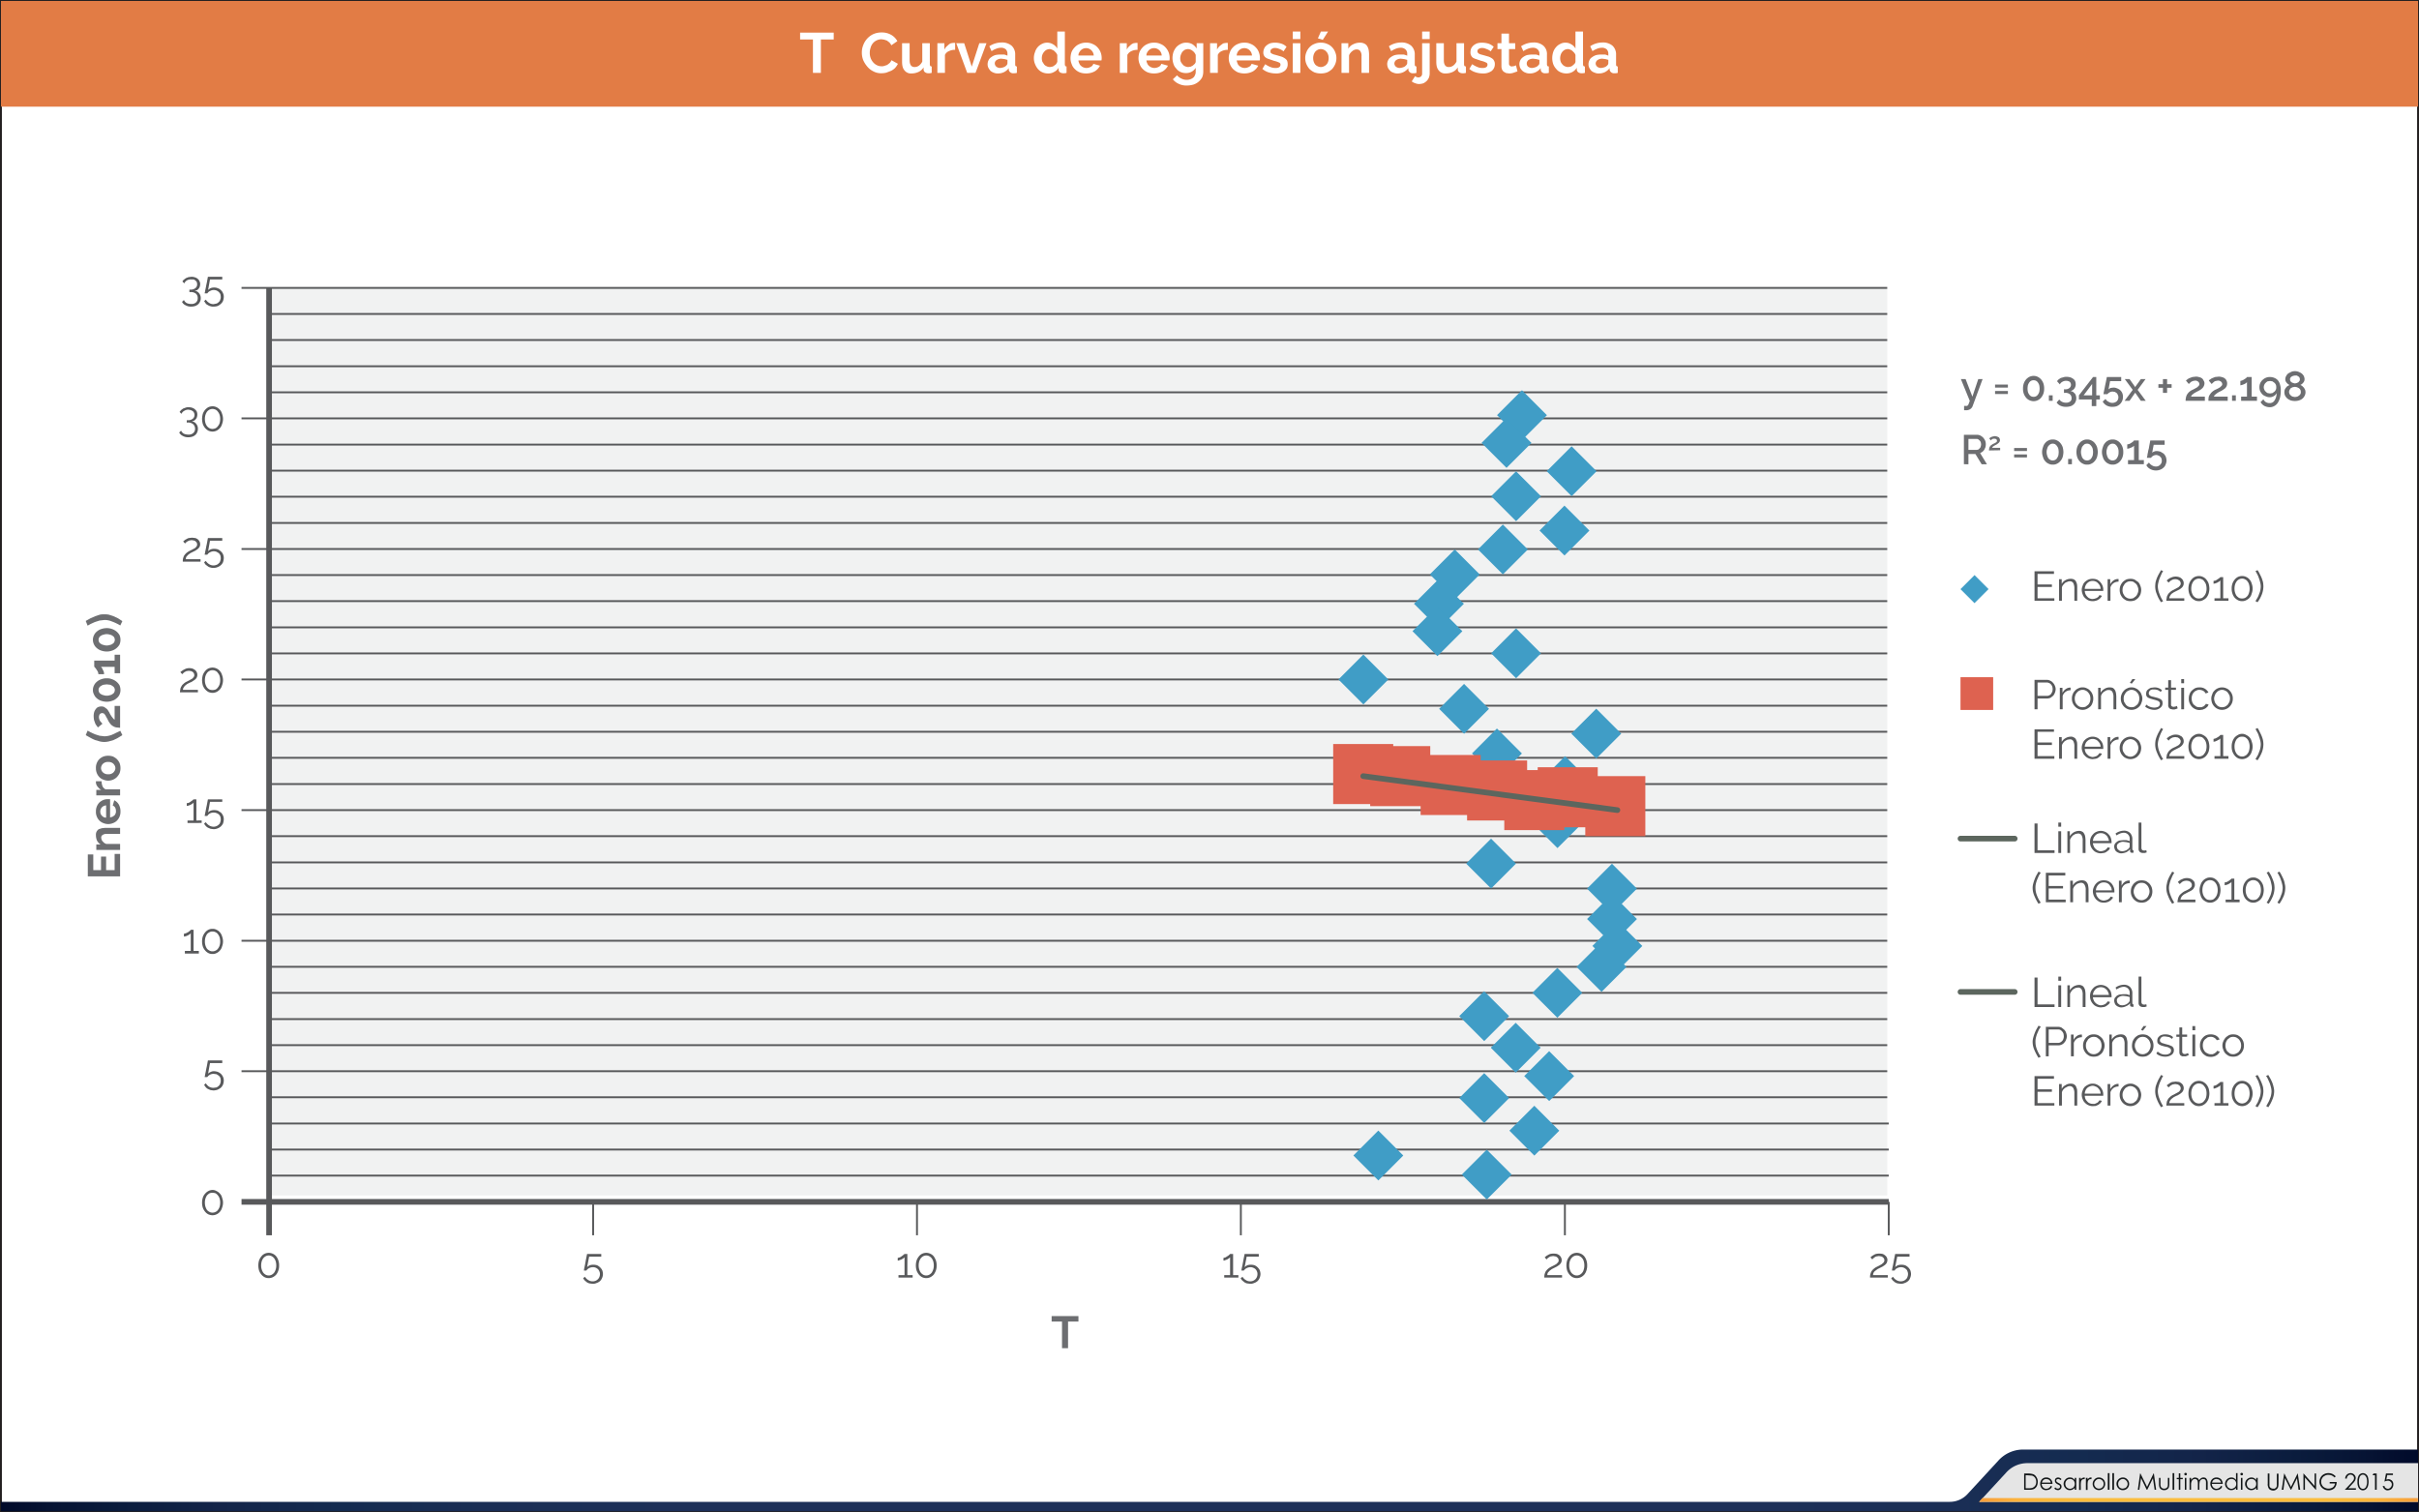 <svg xmlns="http://www.w3.org/2000/svg" xmlns:xlink="http://www.w3.org/1999/xlink" viewBox="0 0 1281 801"><rect x="0" y="0" width="1281" height="801" fill="#808080" stroke="none"/><defs><style>.cls-1,.cls-5{fill:#fff;}.cls-1{stroke:#231f20;}.cls-1,.cls-11,.cls-4,.cls-8{stroke-miterlimit:10;}.cls-2{fill:#e27c45;}.cls-3{fill:#f1f2f2;}.cls-11,.cls-4,.cls-8{fill:none;}.cls-4,.cls-8{stroke:#58595b;}.cls-6{fill:#6d6e71;}.cls-7{fill:#58595b;}.cls-11,.cls-8{stroke-width:3px;}.cls-9{fill:#409dc6;}.cls-10{fill:#de6250;}.cls-11{stroke:#5c665e;stroke-linecap:round;}.cls-12{fill:url(#Degradado_sin_nombre_3);}.cls-13{fill:#e5e5e5;}.cls-14{fill:#131718;}.cls-15{fill:url(#Degradado_sin_nombre_2);}</style><linearGradient id="Degradado_sin_nombre_3" x1="0.5" y1="784.17" x2="1280.5" y2="784.17" gradientUnits="userSpaceOnUse"><stop offset="0" stop-color="#000a2a"/><stop offset="0.02" stop-color="#061333"/><stop offset="0.05" stop-color="#0a1c3d"/><stop offset="0.09" stop-color="#132449"/><stop offset="0.14" stop-color="#142b50"/><stop offset="0.2" stop-color="#1a2e55"/><stop offset="0.28" stop-color="#1d3059"/><stop offset="0.51" stop-color="#1d3059"/><stop offset="0.73" stop-color="#1d3059"/><stop offset="0.81" stop-color="#1a2e55"/><stop offset="0.86" stop-color="#142b50"/><stop offset="0.91" stop-color="#132449"/><stop offset="0.95" stop-color="#0a1c3d"/><stop offset="0.98" stop-color="#061333"/><stop offset="1" stop-color="#000a2a"/></linearGradient><linearGradient id="Degradado_sin_nombre_2" x1="1048.04" y1="794.52" x2="1280.45" y2="794.52" gradientUnits="userSpaceOnUse"><stop offset="0" stop-color="#f79d3b"/><stop offset="0.03" stop-color="#f8a43b"/><stop offset="0.08" stop-color="#fcb23c"/><stop offset="0.15" stop-color="#fab93c"/><stop offset="0.24" stop-color="#fbbd3d"/><stop offset="0.51" stop-color="#fbbd3d"/><stop offset="0.77" stop-color="#fbbd3d"/><stop offset="0.86" stop-color="#fab93c"/><stop offset="0.92" stop-color="#fcb23c"/><stop offset="0.98" stop-color="#f8a43b"/><stop offset="1" stop-color="#f79d3b"/></linearGradient></defs><title>p11</title><g id="Capa_2" data-name="Capa 2"><g id="fondo"><rect class="cls-1" x="0.5" y="0.5" width="1280" height="800"/><rect class="cls-2" x="0.5" y="0.5" width="1280" height="56"/></g><g id="Contenido"><rect class="cls-3" x="143.3" y="152.5" width="856.1" height="480.7"/><line class="cls-4" x1="127.9" y1="152.5" x2="999.4" y2="152.5"/><line class="cls-4" x1="142.5" y1="166.3" x2="999.4" y2="166.3"/><line class="cls-4" x1="142.5" y1="180.1" x2="999.4" y2="180.1"/><line class="cls-4" x1="142.5" y1="194" x2="999.4" y2="194"/><line class="cls-4" x1="142.5" y1="207.8" x2="999.4" y2="207.8"/><line class="cls-4" x1="127.9" y1="221.6" x2="999.4" y2="221.6"/><line class="cls-4" x1="142.5" y1="235.5" x2="999.4" y2="235.5"/><line class="cls-4" x1="142.5" y1="249.3" x2="999.4" y2="249.3"/><line class="cls-4" x1="142.5" y1="263.1" x2="999.4" y2="263.1"/><line class="cls-4" x1="142.5" y1="277" x2="999.4" y2="277"/><line class="cls-4" x1="127.9" y1="290.8" x2="999.4" y2="290.8"/><line class="cls-4" x1="142.5" y1="304.6" x2="999.4" y2="304.6"/><line class="cls-4" x1="142.5" y1="318.4" x2="999.4" y2="318.4"/><line class="cls-4" x1="142.5" y1="373.8" x2="999.4" y2="373.8"/><line class="cls-4" x1="142.5" y1="387.6" x2="999.4" y2="387.6"/><line class="cls-4" x1="142.5" y1="401.4" x2="999.4" y2="401.4"/><line class="cls-4" x1="142.5" y1="415.3" x2="999.4" y2="415.3"/><line class="cls-4" x1="127.9" y1="429.1" x2="999.4" y2="429.1"/><line class="cls-4" x1="142.5" y1="442.9" x2="999.4" y2="442.9"/><line class="cls-4" x1="142.5" y1="456.8" x2="999.4" y2="456.8"/><line class="cls-4" x1="142.5" y1="470.6" x2="999.4" y2="470.6"/><line class="cls-4" x1="142.5" y1="484.4" x2="999.4" y2="484.4"/><line class="cls-4" x1="127.9" y1="498.3" x2="999.4" y2="498.3"/><line class="cls-4" x1="142.5" y1="512.1" x2="999.4" y2="512.1"/><line class="cls-4" x1="142.5" y1="525.9" x2="999.4" y2="525.9"/><line class="cls-4" x1="142.5" y1="539.8" x2="999.4" y2="539.8"/><line class="cls-4" x1="142.5" y1="553.6" x2="999.4" y2="553.6"/><line class="cls-4" x1="127.9" y1="567.4" x2="999.4" y2="567.4"/><line class="cls-4" x1="142.5" y1="581.2" x2="999.4" y2="581.2"/><line class="cls-4" x1="143.3" y1="595.1" x2="1000.2" y2="595.1"/><line class="cls-4" x1="143.3" y1="608.9" x2="1000.2" y2="608.9"/><line class="cls-4" x1="143.3" y1="622.7" x2="1000.2" y2="622.7"/><line class="cls-4" x1="142.5" y1="332.3" x2="999.4" y2="332.3"/><line class="cls-4" x1="142.5" y1="346.1" x2="999.4" y2="346.1"/><line class="cls-4" x1="127.9" y1="359.9" x2="999.4" y2="359.9"/><path class="cls-5" d="M441.5,20.9h-6.8V38.6h-4.2V20.9h-6.8V17.3h17.8Z"/><path class="cls-5" d="M456.4,27.8a9.9,9.9,0,0,1,.7-3.8,10.5,10.5,0,0,1,2-3.4,10.3,10.3,0,0,1,3.3-2.5,10.6,10.6,0,0,1,4.5-.9,9.7,9.7,0,0,1,5.1,1.3,8.4,8.4,0,0,1,3.2,3.3L472,24a5.6,5.6,0,0,0-1-1.5l-1.3-1-1.5-.5-1.4-.2a6.1,6.1,0,0,0-2.8.7,5.8,5.8,0,0,0-1.9,1.6,6.1,6.1,0,0,0-1.1,2.3,7.3,7.3,0,0,0-.4,2.5,7.7,7.7,0,0,0,.4,2.7,7.3,7.3,0,0,0,1.3,2.3,6.2,6.2,0,0,0,2,1.6,5.4,5.4,0,0,0,2.5.6,3.9,3.9,0,0,0,1.5-.2l1.5-.5,1.3-1a5.6,5.6,0,0,0,1-1.5l3.4,1.9A10.7,10.7,0,0,1,474,36a8,8,0,0,1-2.1,1.5l-2.6,1a11.5,11.5,0,0,1-2.6.3,8.7,8.7,0,0,1-4.2-1,9.6,9.6,0,0,1-3.2-2.5,13.8,13.8,0,0,1-2.2-3.5A10.9,10.9,0,0,1,456.4,27.8Z"/><path class="cls-5" d="M482.7,38.9a4.2,4.2,0,0,1-3.7-1.6c-.9-1-1.3-2.5-1.3-4.6V22.9h4v9c0,2.4.9,3.6,2.6,3.6a3.9,3.9,0,0,0,2.3-.7,5.8,5.8,0,0,0,1.8-2.2V22.9h4V34a2,2,0,0,0,.2.9,1,1,0,0,0,.8.3v3.4l-1,.2h-.8a2.9,2.9,0,0,1-1.7-.5,1.8,1.8,0,0,1-.8-1.4V35.7a6.2,6.2,0,0,1-2.7,2.4A8.6,8.6,0,0,1,482.7,38.9Z"/><path class="cls-5" d="M505.8,26.4a6.7,6.7,0,0,0-3.3.7,3.8,3.8,0,0,0-2.1,2v9.5h-4V22.9h3.7v3.4a5.6,5.6,0,0,1,1-1.5l1.2-1.1a4.6,4.6,0,0,1,1.3-.8l1.3-.2h.9Z"/><path class="cls-5" d="M512.2,38.6l-5.8-15.7h4.2l4,12.4,4-12.4h3.8l-5.8,15.7Z"/><path class="cls-5" d="M528.4,38.9a5.4,5.4,0,0,1-2.2-.4,5.9,5.9,0,0,1-1.7-1,9.1,9.1,0,0,1-1.1-1.6,4.2,4.2,0,0,1-.4-2,4.6,4.6,0,0,1,.5-2,3.6,3.6,0,0,1,1.4-1.6,7,7,0,0,1,2.1-1.1,11.2,11.2,0,0,1,2.7-.3h2.1a8.5,8.5,0,0,1,1.7.6v-.9a3.3,3.3,0,0,0-.8-2.4,3.7,3.7,0,0,0-2.7-.9,6.9,6.9,0,0,0-2.4.5,10,10,0,0,0-2.5,1.3l-1.2-2.6a11.8,11.8,0,0,1,6.5-2,7.8,7.8,0,0,1,5.3,1.7,6.2,6.2,0,0,1,1.9,4.8V34c0,.4,0,.7.2.9a.8.8,0,0,0,.7.3v3.4a6.2,6.2,0,0,1-1.8.2,2.3,2.3,0,0,1-1.7-.5,2.2,2.2,0,0,1-.8-1.3v-.9a7.2,7.2,0,0,1-2.5,2.1A7.1,7.1,0,0,1,528.4,38.9Zm1.1-2.9a7.1,7.1,0,0,0,2-.4,3.4,3.4,0,0,0,1.4-.9,1.7,1.7,0,0,0,.6-1.2V31.7l-1.5-.4-1.6-.2a4.2,4.2,0,0,0-2.6.7,2.1,2.1,0,0,0-1,1.8,2.3,2.3,0,0,0,.8,1.7A3.2,3.2,0,0,0,529.5,36Z"/><path class="cls-5" d="M555,38.9a7.3,7.3,0,0,1-3-.6,6.9,6.9,0,0,1-2.4-1.8,9.3,9.3,0,0,1-1.5-2.6,7.8,7.8,0,0,1-.6-3.1,8.3,8.3,0,0,1,.6-3.2,6.9,6.9,0,0,1,3.6-4.3,6,6,0,0,1,6,.2,5.8,5.8,0,0,1,2.2,2.2v-9h4V34a2,2,0,0,0,.2.9.8.8,0,0,0,.7.3v3.4a5.6,5.6,0,0,1-1.7.2,3.5,3.5,0,0,1-1.8-.5,1.9,1.9,0,0,1-.7-1.4v-1a5.6,5.6,0,0,1-2.4,2.2A5.8,5.8,0,0,1,555,38.9Zm1.1-3.4,1.1-.2a2.4,2.4,0,0,0,1.1-.6,3.9,3.9,0,0,0,1-.8l.6-1.1V29.1a7.5,7.5,0,0,0-.7-1.2l-1-1a4.5,4.5,0,0,0-1.2-.6,2.7,2.7,0,0,0-1.2-.3,4.2,4.2,0,0,0-1.6.4,3.5,3.5,0,0,0-1.3,1.1A4.6,4.6,0,0,0,552,29a5.7,5.7,0,0,0-.3,1.8,5.8,5.8,0,0,0,.3,1.9l.9,1.4a3.3,3.3,0,0,0,1.4,1A3.4,3.4,0,0,0,556.1,35.5Z"/><path class="cls-5" d="M575.1,38.9a9.3,9.3,0,0,1-3.4-.6,8.1,8.1,0,0,1-2.6-1.8,6.3,6.3,0,0,1-1.6-2.6,7.8,7.8,0,0,1-.6-3.1,10.6,10.6,0,0,1,.5-3.1,7.8,7.8,0,0,1,1.7-2.6,6.8,6.8,0,0,1,2.6-1.8,7.8,7.8,0,0,1,3.5-.7,7.4,7.4,0,0,1,3.4.7,6.8,6.8,0,0,1,2.6,1.8,8.1,8.1,0,0,1,2.2,5.6v.7a1.8,1.8,0,0,0-.1.6H571.1a4.2,4.2,0,0,0,.5,1.7,2.7,2.7,0,0,0,.9,1.2,3.5,3.5,0,0,0,1.3.8,4,4,0,0,0,1.5.3,4.6,4.6,0,0,0,2.3-.6,2.7,2.7,0,0,0,1.4-1.6l3.5,1a7.3,7.3,0,0,1-2.8,3A9.5,9.5,0,0,1,575.1,38.9Zm4.1-9.5a4.1,4.1,0,0,0-1.3-2.8,3.9,3.9,0,0,0-2.8-1.1,4,4,0,0,0-1.5.3,3.6,3.6,0,0,0-1.2.8,4.7,4.7,0,0,0-.9,1.2,2.9,2.9,0,0,0-.4,1.6Z"/><path class="cls-5" d="M602.4,26.4a7.2,7.2,0,0,0-3.3.7,4.5,4.5,0,0,0-2.1,2v9.5h-4V22.9h3.7v3.4a5.6,5.6,0,0,1,1-1.5l1.2-1.1a5,5,0,0,1,1.4-.8l1.3-.2h.8Z"/><path class="cls-5" d="M611.1,38.9a9.3,9.3,0,0,1-3.4-.6,8.1,8.1,0,0,1-2.6-1.8,6.3,6.3,0,0,1-1.6-2.6,7.8,7.8,0,0,1-.6-3.1,10.6,10.6,0,0,1,.5-3.1,7.8,7.8,0,0,1,1.7-2.6,6.8,6.8,0,0,1,2.6-1.8,7.8,7.8,0,0,1,3.5-.7,7.4,7.4,0,0,1,3.4.7,6.8,6.8,0,0,1,2.6,1.8,8.1,8.1,0,0,1,2.2,5.6v.7a1.8,1.8,0,0,0-.1.6H607.1a4.2,4.2,0,0,0,.5,1.7,2.7,2.7,0,0,0,.9,1.2,3.5,3.5,0,0,0,1.3.8,4,4,0,0,0,1.5.3,4.9,4.9,0,0,0,2.3-.6,2.7,2.7,0,0,0,1.4-1.6l3.5,1a7.3,7.3,0,0,1-2.8,3A9.5,9.5,0,0,1,611.1,38.9Zm4.1-9.5a4.1,4.1,0,0,0-1.3-2.8,3.9,3.9,0,0,0-2.8-1.1,4,4,0,0,0-1.5.3,3.6,3.6,0,0,0-1.2.8,4.7,4.7,0,0,0-.9,1.2,2.9,2.9,0,0,0-.4,1.6Z"/><path class="cls-5" d="M628,38.7a6.8,6.8,0,0,1-2.9-.6,5.5,5.5,0,0,1-2.2-1.8,5.8,5.8,0,0,1-1.5-2.5,10.5,10.5,0,0,1-.5-3,10.7,10.7,0,0,1,.5-3.2,9.3,9.3,0,0,1,1.5-2.6,7.6,7.6,0,0,1,2.3-1.7,6,6,0,0,1,3-.7,6.6,6.6,0,0,1,3.2.8,7.2,7.2,0,0,1,2.3,2.3V22.9h3.5v15a7.8,7.8,0,0,1-.6,3.1,8.2,8.2,0,0,1-4.6,3.8,13.4,13.4,0,0,1-3.5.5,9.1,9.1,0,0,1-4.3-.9,7.9,7.9,0,0,1-3.1-2.4l2.2-2.1a6.6,6.6,0,0,0,2.3,1.7,5.9,5.9,0,0,0,2.9.7,5.7,5.7,0,0,0,1.8-.3,5.5,5.5,0,0,0,1.5-.8,3,3,0,0,0,1-1.4,3.8,3.8,0,0,0,.4-1.9v-2A5.6,5.6,0,0,1,631,38,6,6,0,0,1,628,38.7Zm1.3-3.2,1.3-.2,1.1-.6.9-.8a2.4,2.4,0,0,0,.6-1.1V29.1a4.7,4.7,0,0,0-1.7-2.2,4,4,0,0,0-2.4-.9,4.7,4.7,0,0,0-1.7.4,6.9,6.9,0,0,0-1.3,1.1,8,8,0,0,0-.8,1.6,5.6,5.6,0,0,0,0,3.6,7.1,7.1,0,0,0,1,1.4,2.6,2.6,0,0,0,1.3,1A3.3,3.3,0,0,0,629.3,35.5Z"/><path class="cls-5" d="M650.2,26.4a7.2,7.2,0,0,0-3.3.7,3.9,3.9,0,0,0-2,2v9.5h-4.1V22.9h3.7v3.4a5.6,5.6,0,0,1,1-1.5,6.9,6.9,0,0,1,1.3-1.1,3.5,3.5,0,0,1,1.3-.8l1.3-.2h.8Z"/><path class="cls-5" d="M659,38.9a9.9,9.9,0,0,1-3.5-.6,9.3,9.3,0,0,1-2.6-1.8,7.6,7.6,0,0,1-1.6-2.6,7.8,7.8,0,0,1-.6-3.1,8.1,8.1,0,0,1,.6-3.1,6.3,6.3,0,0,1,1.6-2.6,6.8,6.8,0,0,1,2.6-1.8,8.1,8.1,0,0,1,3.5-.7,7.4,7.4,0,0,1,3.4.7,6.8,6.8,0,0,1,2.6,1.8,6.7,6.7,0,0,1,1.6,2.5,8.1,8.1,0,0,1,.6,3.1v.7a3.5,3.5,0,0,1-.1.6H654.9a6.9,6.9,0,0,0,.5,1.7,2.7,2.7,0,0,0,.9,1.2,3.5,3.5,0,0,0,1.3.8,4,4,0,0,0,1.5.3,4.6,4.6,0,0,0,2.3-.6,2.7,2.7,0,0,0,1.4-1.6l3.5,1a7.3,7.3,0,0,1-2.8,3A9.4,9.4,0,0,1,659,38.9Zm4-9.5a4.1,4.1,0,0,0-1.3-2.8,3.9,3.9,0,0,0-2.8-1.1,4,4,0,0,0-1.5.3,5,5,0,0,0-1.2.8,4.7,4.7,0,0,0-.9,1.2,4.2,4.2,0,0,0-.4,1.6Z"/><path class="cls-5" d="M675.6,38.9a13.2,13.2,0,0,1-3.9-.6,9.2,9.2,0,0,1-3.2-1.8L670,34a12.8,12.8,0,0,0,2.8,1.5,6.5,6.5,0,0,0,2.7.5,3.6,3.6,0,0,0,1.9-.4,1.7,1.7,0,0,0,.7-1.3,1.2,1.2,0,0,0-.8-1.2,13.9,13.9,0,0,0-2.7-.9l-2.6-.9a5.4,5.4,0,0,1-1.7-.8,2.8,2.8,0,0,1-1-1.2,3.3,3.3,0,0,1-.3-1.5,5.4,5.4,0,0,1,.5-2.2,4,4,0,0,1,1.3-1.6,5.5,5.5,0,0,1,2-1.1,8.8,8.8,0,0,1,2.4-.3,11.4,11.4,0,0,1,3.3.5,6.8,6.8,0,0,1,2.8,1.7l-1.6,2.4a6.7,6.7,0,0,0-2.3-1.3,5.9,5.9,0,0,0-2.2-.5,2.9,2.9,0,0,0-1.7.5,1.3,1.3,0,0,0-.7,1.3,1.5,1.5,0,0,0,.1.7c.1.2.3.3.6.5l.9.4,1.5.4,2.7.8a6.7,6.7,0,0,1,1.9,1,3.1,3.1,0,0,1,1.1,1.2,4.7,4.7,0,0,1,.3,1.7,4.3,4.3,0,0,1-1.7,3.7A7.2,7.2,0,0,1,675.6,38.9Z"/><path class="cls-5" d="M684.6,20.7v-4h4v4Zm0,17.9V22.9h4V38.6Z"/><path class="cls-5" d="M699.5,38.9a9.5,9.5,0,0,1-3.5-.6,10,10,0,0,1-2.6-1.8,10.1,10.1,0,0,1-1.6-2.6,8.1,8.1,0,0,1-.6-3.1,7.8,7.8,0,0,1,.6-3.1,7.6,7.6,0,0,1,1.6-2.6,6.8,6.8,0,0,1,2.6-1.8,7.8,7.8,0,0,1,3.5-.7,7.7,7.7,0,0,1,3.4.7,6.8,6.8,0,0,1,2.6,1.8,7.6,7.6,0,0,1,1.6,2.6,7.8,7.8,0,0,1,.6,3.1,8.1,8.1,0,0,1-.6,3.1,10.1,10.1,0,0,1-1.6,2.6,10,10,0,0,1-2.6,1.8A9.3,9.3,0,0,1,699.5,38.9Zm-4.1-8.1a5.8,5.8,0,0,0,.3,1.9,5.3,5.3,0,0,0,.8,1.5,3.8,3.8,0,0,0,1.3.9,3.3,3.3,0,0,0,1.7.4,3.2,3.2,0,0,0,1.6-.4,3.8,3.8,0,0,0,1.3-.9,3.8,3.8,0,0,0,.9-1.5,5.8,5.8,0,0,0,.3-1.9,5.4,5.4,0,0,0-.3-1.9,3.8,3.8,0,0,0-.9-1.5,3.1,3.1,0,0,0-1.3-1,3.6,3.6,0,0,0-3.3,0,4.1,4.1,0,0,0-1.3,1,5.3,5.3,0,0,0-.8,1.5A5.8,5.8,0,0,0,695.4,30.8Zm5.1-9.7-2.6-.8,1.6-3.6h3.8Z"/><path class="cls-5" d="M725,38.6h-4V29.8a4.3,4.3,0,0,0-.7-2.8,2.2,2.2,0,0,0-1.8-.8,2.5,2.5,0,0,0-1.2.2,3.5,3.5,0,0,0-1.2.7,4.7,4.7,0,0,0-1,1,3.3,3.3,0,0,0-.7,1.3v9.2h-4V22.9H714v2.9a5.6,5.6,0,0,1,2.5-2.3,7.9,7.9,0,0,1,3.8-.9,4.8,4.8,0,0,1,2.4.6,3.2,3.2,0,0,1,1.4,1.4,5.9,5.9,0,0,1,.7,2,15,15,0,0,1,.2,2.2Z"/><path class="cls-5" d="M740,38.9a4.6,4.6,0,0,1-2.1-.4,4,4,0,0,1-1.7-1,6.1,6.1,0,0,1-1.2-1.6,5.9,5.9,0,0,1-.4-2,4.6,4.6,0,0,1,.5-2,3.6,3.6,0,0,1,1.4-1.6,7,7,0,0,1,2.1-1.1,11.2,11.2,0,0,1,2.7-.3h2.1a12.7,12.7,0,0,1,1.8.6v-.9a3,3,0,0,0-.9-2.4,3.7,3.7,0,0,0-2.7-.9,6.9,6.9,0,0,0-2.4.5,12,12,0,0,0-2.5,1.3l-1.2-2.6a11.8,11.8,0,0,1,6.5-2,7.8,7.8,0,0,1,5.3,1.7,6.2,6.2,0,0,1,1.9,4.8V34c0,.4,0,.7.2.9a.8.8,0,0,0,.7.3v3.4a5.2,5.2,0,0,1-1.7.2,2.4,2.4,0,0,1-1.8-.5,2.2,2.2,0,0,1-.8-1.3v-.9a7.5,7.5,0,0,1-2.6,2.1A7.1,7.1,0,0,1,740,38.9Zm1.1-2.9a6.5,6.5,0,0,0,2-.4,2.8,2.8,0,0,0,1.4-.9,1.9,1.9,0,0,0,.7-1.2V31.7l-1.6-.4-1.6-.2a4.2,4.2,0,0,0-2.6.7,2.4,2.4,0,0,0-1,1.8,2.3,2.3,0,0,0,.8,1.7A3.2,3.2,0,0,0,741.1,36Z"/><path class="cls-5" d="M751.6,44.5a5.2,5.2,0,0,1-2.1-.4,5,5,0,0,1-1.9-1l1.8-2.8a1.4,1.4,0,0,0,.8.5,1.6,1.6,0,0,0,1,.2,2.1,2.1,0,0,0,1.3-.5,2,2,0,0,0,.6-1.5V22.9h4V38.7a6.4,6.4,0,0,1-.4,2.4,5.7,5.7,0,0,1-1.2,1.8,6.6,6.6,0,0,1-1.7,1.2A7.8,7.8,0,0,1,751.6,44.5Zm1.5-23.8v-4h4v4Z"/><path class="cls-5" d="M765.6,38.9a4.2,4.2,0,0,1-3.7-1.6c-.9-1-1.3-2.5-1.3-4.6V22.9h4v9c0,2.4.9,3.6,2.6,3.6a3.9,3.9,0,0,0,2.3-.7,5.8,5.8,0,0,0,1.8-2.2V22.9h4V34a2,2,0,0,0,.2.9,1,1,0,0,0,.8.3v3.4l-1,.2h-.8a2.9,2.9,0,0,1-1.7-.5,1.8,1.8,0,0,1-.8-1.4V35.7a6.2,6.2,0,0,1-2.7,2.4A8.6,8.6,0,0,1,765.6,38.9Z"/><path class="cls-5" d="M785.2,38.9a12.1,12.1,0,0,1-3.8-.6,8.8,8.8,0,0,1-3.3-1.8l1.5-2.5a15.5,15.5,0,0,0,2.8,1.5,6.5,6.5,0,0,0,2.7.5,3.4,3.4,0,0,0,1.9-.4,1.5,1.5,0,0,0,.7-1.3,1.1,1.1,0,0,0-.8-1.2,10.7,10.7,0,0,0-2.6-.9l-2.6-.9a6.1,6.1,0,0,1-1.8-.8,3.4,3.4,0,0,1-.9-1.2,3.3,3.3,0,0,1-.3-1.5,5.4,5.4,0,0,1,.4-2.2,5.1,5.1,0,0,1,1.3-1.6,6.4,6.4,0,0,1,2-1.1,9.3,9.3,0,0,1,2.4-.3,12.7,12.7,0,0,1,3.4.5,7.5,7.5,0,0,1,2.8,1.7l-1.6,2.4a7.1,7.1,0,0,0-2.4-1.3,5.4,5.4,0,0,0-2.2-.5,3.1,3.1,0,0,0-1.7.5,1.3,1.3,0,0,0-.7,1.3,1.4,1.4,0,0,0,.2.7l.5.5.9.4,1.5.4,2.8.8a8.5,8.5,0,0,1,1.9,1,2.8,2.8,0,0,1,1,1.2,3.3,3.3,0,0,1,.4,1.7,4.5,4.5,0,0,1-1.7,3.7A7.5,7.5,0,0,1,785.2,38.9Z"/><path class="cls-5" d="M803.6,37.8l-2,.7a6.4,6.4,0,0,1-2.4.4l-1.6-.2-1.3-.7a3.8,3.8,0,0,1-.9-1.2,4.8,4.8,0,0,1-.3-1.8V26H793V22.9h2.1V17.8h4v5.1h3.3V26h-3.3v7.7a1.3,1.3,0,0,0,.5,1.1,1.2,1.2,0,0,0,1,.4l1.3-.2.9-.4Z"/><path class="cls-5" d="M810,38.9a4.9,4.9,0,0,1-2.1-.4,4.8,4.8,0,0,1-1.7-1,6.1,6.1,0,0,1-1.2-1.6,5.9,5.9,0,0,1-.4-2,4.6,4.6,0,0,1,.5-2,4.4,4.4,0,0,1,1.4-1.6,7,7,0,0,1,2.1-1.1,12.4,12.4,0,0,1,2.7-.3h2.1a7.6,7.6,0,0,1,1.8.6v-.9a3,3,0,0,0-.9-2.4,3.6,3.6,0,0,0-2.6-.9,7,7,0,0,0-2.5.5,12,12,0,0,0-2.5,1.3l-1.2-2.6a11.9,11.9,0,0,1,6.6-2,7.6,7.6,0,0,1,5.2,1.7,5.9,5.9,0,0,1,1.9,4.8V34a2,2,0,0,0,.2.9,1,1,0,0,0,.8.3v3.4a6.2,6.2,0,0,1-1.8.2,2.4,2.4,0,0,1-1.8-.5,2.1,2.1,0,0,1-.7-1.3v-.9a7.5,7.5,0,0,1-2.6,2.1A6.8,6.8,0,0,1,810,38.9Zm1.2-2.9a6.5,6.5,0,0,0,1.9-.4,2.8,2.8,0,0,0,1.4-.9,1.5,1.5,0,0,0,.7-1.2V31.7l-1.6-.4-1.6-.2a4.4,4.4,0,0,0-2.6.7,2.3,2.3,0,0,0-.9,1.8,2.2,2.2,0,0,0,.7,1.7A3.5,3.5,0,0,0,811.2,36Z"/><path class="cls-5" d="M829.5,38.9a7.3,7.3,0,0,1-3-.6,5.5,5.5,0,0,1-2.4-1.8,7.6,7.6,0,0,1-1.6-2.6,10.1,10.1,0,0,1-.5-3.1,10.7,10.7,0,0,1,.5-3.2A7.4,7.4,0,0,1,824,25a6.2,6.2,0,0,1,2.2-1.7,5.3,5.3,0,0,1,2.8-.7,5.4,5.4,0,0,1,3.1.9,5.2,5.2,0,0,1,2.2,2.2v-9h4V34a2,2,0,0,0,.2.9,1,1,0,0,0,.8.3v3.4a5.9,5.9,0,0,1-1.7.2,3,3,0,0,1-1.8-.5,2,2,0,0,1-.8-1.4v-1a6.3,6.3,0,0,1-5.4,3Zm1-3.4,1.2-.2a3,3,0,0,0,1.1-.6l.9-.8a2.4,2.4,0,0,0,.6-1.1V29.1a3.7,3.7,0,0,0-.7-1.2l-1-1a3.9,3.9,0,0,0-1.1-.6,2.7,2.7,0,0,0-1.2-.3,4.7,4.7,0,0,0-1.7.4,4.5,4.5,0,0,0-1.3,1.1,4.4,4.4,0,0,0-.8,1.5,5.7,5.7,0,0,0-.3,1.8,5.8,5.8,0,0,0,.3,1.9,4.2,4.2,0,0,0,.9,1.4,3.1,3.1,0,0,0,1.3,1A3.9,3.9,0,0,0,830.5,35.5Z"/><path class="cls-5" d="M846.6,38.9a4.6,4.6,0,0,1-2.1-.4,5.2,5.2,0,0,1-1.8-1,9.1,9.1,0,0,1-1.1-1.6,4.2,4.2,0,0,1-.4-2,4.6,4.6,0,0,1,.5-2,3.6,3.6,0,0,1,1.4-1.6,7,7,0,0,1,2.1-1.1,11.2,11.2,0,0,1,2.7-.3H850a8.5,8.5,0,0,1,1.7.6v-.9a3.3,3.3,0,0,0-.8-2.4,3.7,3.7,0,0,0-2.7-.9,6.9,6.9,0,0,0-2.4.5,12,12,0,0,0-2.5,1.3l-1.2-2.6a11.8,11.8,0,0,1,6.5-2,7.8,7.8,0,0,1,5.3,1.7,6.2,6.2,0,0,1,1.9,4.8V34c0,.4,0,.7.2.9a.8.8,0,0,0,.7.3v3.4a5.6,5.6,0,0,1-1.7.2,2.4,2.4,0,0,1-1.8-.5,2.2,2.2,0,0,1-.8-1.3v-.9a7.2,7.2,0,0,1-2.5,2.1A7.1,7.1,0,0,1,846.6,38.9Zm1.1-2.9a7.1,7.1,0,0,0,2-.4,3.4,3.4,0,0,0,1.4-.9,1.7,1.7,0,0,0,.6-1.2V31.7l-1.5-.4-1.6-.2a4.2,4.2,0,0,0-2.6.7,2.4,2.4,0,0,0-1,1.8,2.3,2.3,0,0,0,.8,1.7A3.2,3.2,0,0,0,847.7,36Z"/><path class="cls-6" d="M571.1,700h-5.5v14.1h-3.2V700h-5.5v-2.9h14.2Z"/><path class="cls-6" d="M60.7,452.3h2.9v11.9H46.5V452.6h2.9v8.3h4.1v-7.2h2.7v7.2h4.5Z"/><path class="cls-6" d="M63.6,438.5v3.2H56.5a3.4,3.4,0,0,0-2.2.6,1.5,1.5,0,0,0-.7,1.4,3.6,3.6,0,0,0,.2,1,2.6,2.6,0,0,0,.5.9l.9.9,1,.5h7.4v3.2H51v-2.9h2.3a5.2,5.2,0,0,1-1.9-2,7.3,7.3,0,0,1-.6-3,3.6,3.6,0,0,1,.4-1.9,4.3,4.3,0,0,1,1.1-1.2l1.6-.5,1.8-.2Z"/><path class="cls-6" d="M63.8,429.9a6.6,6.6,0,0,1-1.9,4.8,5.7,5.7,0,0,1-2.1,1.3,6.5,6.5,0,0,1-5,0,5.7,5.7,0,0,1-2.1-1.3,6,6,0,0,1-1.4-2.1,6.1,6.1,0,0,1-.5-2.8,6.6,6.6,0,0,1,1.9-4.8,7.4,7.4,0,0,1,2.1-1.3,6.7,6.7,0,0,1,2.4-.4h1.1v9.7l1.3-.4,1-.7a2.7,2.7,0,0,0,.6-1,2.5,2.5,0,0,0,.2-1.2,4.1,4.1,0,0,0-.4-1.9,2.4,2.4,0,0,0-1.3-1.1l.8-2.8a5.6,5.6,0,0,1,2.4,2.2A7.5,7.5,0,0,1,63.8,429.9Zm-7.6-3.3a3.4,3.4,0,0,0-2.3,1.1,3.3,3.3,0,0,0-.8,2.2,5,5,0,0,0,.2,1.2,3.6,3.6,0,0,0,.7,1,3.1,3.1,0,0,0,.9.7,2.8,2.8,0,0,0,1.3.3Z"/><path class="cls-6" d="M53.8,413.8a7.6,7.6,0,0,0,.5,2.7,3.5,3.5,0,0,0,1.6,1.6h7.7v3.2H51v-2.9h2.7a3.6,3.6,0,0,1-1.2-.8l-.9-1a6,6,0,0,1-.6-1.1,3.6,3.6,0,0,1-.2-1v-.7Z"/><path class="cls-6" d="M63.8,406.9a7.6,7.6,0,0,1-.5,2.7,8,8,0,0,1-1.5,2.1,6.3,6.3,0,0,1-2,1.3,6.5,6.5,0,0,1-5,0,5.7,5.7,0,0,1-2.1-1.3,6.6,6.6,0,0,1-1.9-4.8,6.1,6.1,0,0,1,.5-2.8,6,6,0,0,1,1.4-2.1,7.4,7.4,0,0,1,2.1-1.3,8,8,0,0,1,5,0,8.6,8.6,0,0,1,2,1.3,8,8,0,0,1,1.5,2.1A7.8,7.8,0,0,1,63.8,406.9Zm-6.5,3.2a3.4,3.4,0,0,0,1.5-.2,3.5,3.5,0,0,0,1.2-.7,4.4,4.4,0,0,0,.8-1.1,2.7,2.7,0,0,0,.3-1.2,2.8,2.8,0,0,0-.3-1.3,4.4,4.4,0,0,0-.8-1.1,3.5,3.5,0,0,0-1.2-.7,3.9,3.9,0,0,0-1.5-.2,3.4,3.4,0,0,0-1.5.2,3.5,3.5,0,0,0-1.2.7,2.8,2.8,0,0,0-.8,1.1,2.8,2.8,0,0,0-.3,1.3,2.7,2.7,0,0,0,.3,1.2,2.8,2.8,0,0,0,.8,1.1,3.5,3.5,0,0,0,1.2.7A3.4,3.4,0,0,0,57.3,410.1Z"/><path class="cls-6" d="M55.2,393a9.9,9.9,0,0,1-2.4-.3l-2.4-.7a19.2,19.2,0,0,1-2.5-1.2l-2.5-1.4,1-2.4,1.6.9,2.2,1,2.5.8,2.6.3a11.9,11.9,0,0,0,4-.8l4.4-2.1,1.1,2.3-2.3,1.4c-.8.5-1.6.8-2.4,1.2l-2.4.7A10.7,10.7,0,0,1,55.2,393Z"/><path class="cls-6" d="M63.6,385.5l-2-.2a4.4,4.4,0,0,1-1.6-.6,4.9,4.9,0,0,1-1.4-1.1,10.4,10.4,0,0,1-1.3-1.9,13.1,13.1,0,0,0-.9-1.7l-.7-1.3-.7-.8-.8-.2a2.1,2.1,0,0,0-1.3.5,2.9,2.9,0,0,0-.5,1.7,4.3,4.3,0,0,0,.2,1.1,3.6,3.6,0,0,0,.4.9l.6.7a2.3,2.3,0,0,0,.7.7l-2.4,2a3.5,3.5,0,0,1-.7-.9,4.1,4.1,0,0,1-.8-1.3l-.6-1.7a14.9,14.9,0,0,1-.2-2.1,7.8,7.8,0,0,1,.3-2.2,5.1,5.1,0,0,1,.9-1.6,2.9,2.9,0,0,1,1.2-1,5.1,5.1,0,0,1,1.7-.3,3.7,3.7,0,0,1,1.5.3l1.1.8a2.8,2.8,0,0,1,.9,1l.7,1.1a9.3,9.3,0,0,0,.5,1l.7,1.1.8,1a2.7,2.7,0,0,0,.8.7v-7.3h2.9Z"/><path class="cls-6" d="M56.5,359.3a6.5,6.5,0,0,1,2.9.5,7.2,7.2,0,0,1,3.9,3.2,7,7,0,0,1,.5,2.5,6,6,0,0,1-.5,2.4,5.3,5.3,0,0,1-1.6,2,5.8,5.8,0,0,1-2.3,1.3,8.4,8.4,0,0,1-2.9.5,9.3,9.3,0,0,1-2.9-.5,6.5,6.5,0,0,1-2.3-1.3,5,5,0,0,1-1.5-2,4.8,4.8,0,0,1-.6-2.4,5.4,5.4,0,0,1,.6-2.5,5.5,5.5,0,0,1,1.5-1.9,6.5,6.5,0,0,1,2.3-1.3A7.1,7.1,0,0,1,56.5,359.3Zm0,3.2-1.7.2a4.6,4.6,0,0,0-1.4.7,2,2,0,0,0-.9.9,2.1,2.1,0,0,0-.3,1.2,2.7,2.7,0,0,0,.3,1.2,2,2,0,0,0,.9.9,3,3,0,0,0,1.4.6,4.7,4.7,0,0,0,1.7.3,5.2,5.2,0,0,0,1.8-.3,2.6,2.6,0,0,0,1.3-.6,2,2,0,0,0,.9-.9,2.7,2.7,0,0,0,.3-1.2,2.1,2.1,0,0,0-.3-1.2,2,2,0,0,0-.9-.9,4,4,0,0,0-1.3-.7Z"/><path class="cls-6" d="M60.7,346.8h2.9v9.8H60.7v-3.4H53.4a1.4,1.4,0,0,1,.6.7,3.1,3.1,0,0,1,.5,1A3.7,3.7,0,0,1,55,356a4.5,4.5,0,0,1,.1,1.1h-3a5.2,5.2,0,0,0-.2-1.1,7.5,7.5,0,0,0-.7-1.2,10.5,10.5,0,0,0-.8-1.1c-.2-.3-.4-.5-.5-.5v-3.3H60.7Z"/><path class="cls-6" d="M56.5,332.7a8.4,8.4,0,0,1,2.9.5,7.2,7.2,0,0,1,3.9,3.2,6.5,6.5,0,0,1,0,5,7.2,7.2,0,0,1-3.9,3.2,8.4,8.4,0,0,1-2.9.5,9.3,9.3,0,0,1-2.9-.5,6.5,6.5,0,0,1-2.3-1.3,5.5,5.5,0,0,1-1.5-1.9,5.5,5.5,0,0,1,0-5,5.5,5.5,0,0,1,1.5-1.9,6.5,6.5,0,0,1,2.3-1.3A9.3,9.3,0,0,1,56.5,332.7Zm0,3.2a4.7,4.7,0,0,0-1.7.3,3,3,0,0,0-1.4.6,2,2,0,0,0-.9.9,2.5,2.5,0,0,0,0,2.4,2,2,0,0,0,.9.9,3,3,0,0,0,1.4.6,4.7,4.7,0,0,0,1.7.3,5.2,5.2,0,0,0,1.8-.3,2.6,2.6,0,0,0,1.3-.6,2,2,0,0,0,.9-.9,2.6,2.6,0,0,0,0-2.4,2,2,0,0,0-.9-.9,2.6,2.6,0,0,0-1.3-.6A5.2,5.2,0,0,0,56.5,335.9Z"/><path class="cls-6" d="M55.2,325.4a10.6,10.6,0,0,1,2.5.2l2.4.8,2.4,1.1,2.3,1.5-1.1,2.3a24.9,24.9,0,0,0-4.4-2.1,9.8,9.8,0,0,0-4-.8l-2.6.3-2.5.8-2.2,1-1.6.9-1-2.5,2.5-1.4,2.5-1.1,2.4-.8A9.7,9.7,0,0,1,55.2,325.4Z"/><path class="cls-7" d="M1087.9,316.9v1.3h-10.5V302.6h10.3V304H1079v5.6h7.6v1.3H1079v6Z"/><path class="cls-7" d="M1100,318.2h-1.5v-6.4a6.1,6.1,0,0,0-.6-3,2,2,0,0,0-1.8-.9,2.8,2.8,0,0,0-1.3.3,5.2,5.2,0,0,0-1.3.6l-1,1.1a3.1,3.1,0,0,0-.6,1.3v7h-1.5V306.8h1.4v2.5a4.8,4.8,0,0,1,2-2,5.3,5.3,0,0,1,2.8-.7,3.5,3.5,0,0,1,1.6.3,2.7,2.7,0,0,1,1.1,1,9.1,9.1,0,0,1,.6,1.6,12.7,12.7,0,0,1,.1,2Z"/><path class="cls-7" d="M1108.2,318.4a5.6,5.6,0,0,1-2.3-.4,8.3,8.3,0,0,1-1.8-1.3,4.4,4.4,0,0,1-1.2-1.9,6.4,6.4,0,0,1-.5-2.3,5.6,5.6,0,0,1,.5-2.3,4.5,4.5,0,0,1,1.1-1.9,8,8,0,0,1,1.9-1.3,5.6,5.6,0,0,1,2.3-.4,5.9,5.9,0,0,1,2.3.4,7,7,0,0,1,1.7,1.3,7.6,7.6,0,0,1,1.2,1.9,5.4,5.4,0,0,1,.4,2.2v.6H1104a4.7,4.7,0,0,0,.4,1.7,5,5,0,0,0,1,1.4,3,3,0,0,0,1.3.9,4,4,0,0,0,1.5.3l1.1-.2,1.1-.4.8-.6.6-.9,1.3.4a4.4,4.4,0,0,1-.8,1.1,3.1,3.1,0,0,1-1.1.9,3.5,3.5,0,0,1-1.4.6A4.4,4.4,0,0,1,1108.2,318.4Zm4.2-6.5a4.7,4.7,0,0,0-.4-1.7,6.4,6.4,0,0,0-1-1.3,3,3,0,0,0-1.3-.9,3.7,3.7,0,0,0-1.5-.3,4.1,4.1,0,0,0-1.6.3,4.4,4.4,0,0,0-2.2,2.2,4.7,4.7,0,0,0-.4,1.7Z"/><path class="cls-7" d="M1121.9,308.1a4.8,4.8,0,0,0-2.7.8,4.5,4.5,0,0,0-1.6,2.2v7.1h-1.5V306.8h1.4v2.7a5.3,5.3,0,0,1,1.8-2.1,3.9,3.9,0,0,1,2.3-.7h.3Z"/><path class="cls-7" d="M1128.2,318.4a5.6,5.6,0,0,1-2.3-.4,8.3,8.3,0,0,1-1.8-1.3,7.6,7.6,0,0,1-1.2-1.9,6.8,6.8,0,0,1,0-4.6,7.6,7.6,0,0,1,1.2-1.9,8.3,8.3,0,0,1,1.8-1.3,5.9,5.9,0,0,1,2.3-.4,5.1,5.1,0,0,1,2.2.4l1.9,1.3a5.2,5.2,0,0,1,1.1,1.9,5.9,5.9,0,0,1,.5,2.3,8.5,8.5,0,0,1-.4,2.3,7.6,7.6,0,0,1-1.2,1.9,8.3,8.3,0,0,1-1.8,1.3A5.9,5.9,0,0,1,1128.2,318.4Zm-4.2-5.9a4.8,4.8,0,0,0,.3,1.8,9.9,9.9,0,0,0,.9,1.5,5,5,0,0,0,1.4,1,4.1,4.1,0,0,0,1.6.3,4.5,4.5,0,0,0,1.6-.3l1.3-1a4.6,4.6,0,0,0,.9-1.5,4.3,4.3,0,0,0,0-3.6,3.8,3.8,0,0,0-.9-1.5l-1.3-1a4.5,4.5,0,0,0-1.6-.3,4.1,4.1,0,0,0-1.6.3,7.1,7.1,0,0,0-1.4,1l-.9,1.5A5.7,5.7,0,0,0,1124,312.5Z"/><path class="cls-7" d="M1141.3,310.6a16.4,16.4,0,0,1,.2-2.2,18.7,18.7,0,0,1,.7-2.2,20,20,0,0,1,1-2.1l1.2-2.1,1.1.5a11.4,11.4,0,0,0-.9,1.6l-.9,2.1a15.5,15.5,0,0,0-.7,2.3,8.3,8.3,0,0,0-.3,2.2,10.7,10.7,0,0,0,.8,3.7,16.6,16.6,0,0,0,2,4l-1.1.6a16.8,16.8,0,0,1-2.2-4.2A10.6,10.6,0,0,1,1141.3,310.6Z"/><path class="cls-7" d="M1147.2,318.2a7.7,7.7,0,0,1,.2-1.5,3,3,0,0,1,.5-1.5,3.6,3.6,0,0,1,1.1-1.4,5.7,5.7,0,0,1,1.9-1.3l1.3-.7,1.3-.7a3.8,3.8,0,0,0,.9-.9,1.6,1.6,0,0,0,.4-1.2,1.3,1.3,0,0,0-.2-.8,1.8,1.8,0,0,0-.5-.7l-.9-.5a4.3,4.3,0,0,0-2.6,0l-1,.5-.7.6-.5.5-1-1.1.5-.5,1-.7,1.4-.6a5.8,5.8,0,0,1,1.9-.3,5.7,5.7,0,0,1,1.8.3,3.5,3.5,0,0,1,1.3.8,2.8,2.8,0,0,1,.8,1.1,2.8,2.8,0,0,1,.3,1.3,2.9,2.9,0,0,1-.4,1.6,3.5,3.5,0,0,1-1,1.1,5,5,0,0,1-1.2.8l-1.2.6-1.4.7-1.2.8a4.4,4.4,0,0,0-.8,1.1,2,2,0,0,0-.4,1.3h7.9v1.3Z"/><path class="cls-7" d="M1170,311.8a10.9,10.9,0,0,1-.4,2.6,6.6,6.6,0,0,1-1.2,2.2,5.9,5.9,0,0,1-1.8,1.3,4,4,0,0,1-2.2.5,4.4,4.4,0,0,1-2.2-.5,7,7,0,0,1-1.7-1.3,6.6,6.6,0,0,1-1.2-2.2,9,9,0,0,1,0-5.3,7.2,7.2,0,0,1,1.2-2.1,5.5,5.5,0,0,1,1.7-1.4,5.9,5.9,0,0,1,2.2-.5,5.1,5.1,0,0,1,2.2.5,4.9,4.9,0,0,1,1.8,1.4,7.2,7.2,0,0,1,1.2,2.1A11,11,0,0,1,1170,311.8Zm-1.5,0a7.8,7.8,0,0,0-.3-2.2,4.2,4.2,0,0,0-.9-1.6,2.5,2.5,0,0,0-1.2-1.1,3.3,3.3,0,0,0-1.7-.4,2.9,2.9,0,0,0-1.6.4,3.3,3.3,0,0,0-1.3,1.1,6,6,0,0,0-.8,1.6,7.8,7.8,0,0,0-.3,2.2,6.7,6.7,0,0,0,1.1,3.8,6.9,6.9,0,0,0,1.3,1.1,4.1,4.1,0,0,0,1.6.3,4.7,4.7,0,0,0,1.7-.3,4.3,4.3,0,0,0,1.2-1.1,4.6,4.6,0,0,0,.9-1.7A6.6,6.6,0,0,0,1168.5,311.8Z"/><path class="cls-7" d="M1180.1,316.9v1.3h-7.4v-1.3h3.1v-9.5a1.7,1.7,0,0,1-.6.6l-1,.6-1,.4-1,.2v-1.5l1.1-.2,1.1-.7,1-.7.4-.4h1.5v11.2Z"/><path class="cls-7" d="M1192.9,311.8a7.5,7.5,0,0,1-.5,2.6,5.1,5.1,0,0,1-1.1,2.2,5.9,5.9,0,0,1-1.8,1.3,4,4,0,0,1-2.2.5,4.2,4.2,0,0,1-2.2-.5,7,7,0,0,1-1.7-1.3,6.6,6.6,0,0,1-1.2-2.2,7.5,7.5,0,0,1-.4-2.6,7.7,7.7,0,0,1,.4-2.7,7.2,7.2,0,0,1,1.2-2.1,5.5,5.5,0,0,1,1.7-1.4,5.4,5.4,0,0,1,2.2-.5,5.1,5.1,0,0,1,2.2.5,4.9,4.9,0,0,1,1.8,1.4,5.3,5.3,0,0,1,1.1,2.1A7.6,7.6,0,0,1,1192.9,311.8Zm-1.6,0a7.8,7.8,0,0,0-.3-2.2,4,4,0,0,0-.8-1.6,2.8,2.8,0,0,0-1.3-1.1,2.7,2.7,0,0,0-1.6-.4,2.9,2.9,0,0,0-1.6.4,3.3,3.3,0,0,0-1.3,1.1,6,6,0,0,0-.8,1.6,7.8,7.8,0,0,0-.3,2.2,6.7,6.7,0,0,0,1.1,3.8,6.9,6.9,0,0,0,1.3,1.1,4.1,4.1,0,0,0,1.6.3,3.8,3.8,0,0,0,1.6-.3,4.7,4.7,0,0,0,1.3-1.1,4.5,4.5,0,0,0,.8-1.7A6.6,6.6,0,0,0,1191.3,311.8Z"/><path class="cls-7" d="M1198.6,310.6a12.5,12.5,0,0,1-.8,4.2,17.2,17.2,0,0,1-2.3,4.2l-1.1-.6,1.2-2a11.9,11.9,0,0,0,.8-2,7,7,0,0,0,.6-1.9,14.1,14.1,0,0,0,.2-1.8,8.3,8.3,0,0,0-.3-2.2,15.5,15.5,0,0,0-.7-2.3,9.5,9.5,0,0,0-.9-2.1,11.4,11.4,0,0,0-.9-1.6l1.1-.5a11.3,11.3,0,0,1,1.2,2.1,20,20,0,0,1,1,2.1,18.7,18.7,0,0,1,.7,2.2A16.4,16.4,0,0,1,1198.6,310.6Z"/><path class="cls-7" d="M1077.4,375.7V360.1h6.5a4.1,4.1,0,0,1,1.9.5,3.6,3.6,0,0,1,1.4,1.1,4.4,4.4,0,0,1,1,1.6,4.7,4.7,0,0,1,.4,1.7,5.8,5.8,0,0,1-.4,1.9,5.1,5.1,0,0,1-.9,1.6l-1.4,1.1a5.8,5.8,0,0,1-1.9.4h-5v5.7Zm1.6-7.1h5a2.7,2.7,0,0,0,1.2-.3,2.5,2.5,0,0,0,1-.8l.6-1.1a5.9,5.9,0,0,0,.2-1.4,5.1,5.1,0,0,0-.2-1.3,3.5,3.5,0,0,0-.7-1.2,2.3,2.3,0,0,0-1-.7,2.8,2.8,0,0,0-1.3-.3H1079Z"/><path class="cls-7" d="M1096.5,365.6a4.5,4.5,0,0,0-2.6.8,4.4,4.4,0,0,0-1.6,2.2v7.1h-1.5V364.3h1.4V367a5.5,5.5,0,0,1,1.7-2,4.3,4.3,0,0,1,2.3-.8h.3Z"/><path class="cls-7" d="M1102.8,376a5.4,5.4,0,0,1-2.2-.5,5.9,5.9,0,0,1-1.8-1.3,6.2,6.2,0,0,1-1.2-1.9,5.9,5.9,0,0,1-.4-2.3,5.4,5.4,0,0,1,.4-2.2,5.2,5.2,0,0,1,1.2-1.9,4.6,4.6,0,0,1,1.8-1.3,4.2,4.2,0,0,1,2.2-.5,4.3,4.3,0,0,1,2.3.5,4.6,4.6,0,0,1,1.8,1.3,5.2,5.2,0,0,1,1.2,1.9,5.4,5.4,0,0,1,.4,2.2,5.9,5.9,0,0,1-.4,2.3,4.5,4.5,0,0,1-1.1,1.9,8,8,0,0,1-1.9,1.3A5.2,5.2,0,0,1,1102.8,376Zm-4.1-5.9a5.7,5.7,0,0,0,.3,1.8,4.2,4.2,0,0,0,.9,1.4,4.1,4.1,0,0,0,1.3,1,4.5,4.5,0,0,0,1.6.3,4.7,4.7,0,0,0,1.7-.3l1.3-1a3.8,3.8,0,0,0,.9-1.5,4.8,4.8,0,0,0,.3-1.8,5.7,5.7,0,0,0-.3-1.8,4.2,4.2,0,0,0-.9-1.4,3.1,3.1,0,0,0-1.3-1,3.3,3.3,0,0,0-1.7-.4,3.2,3.2,0,0,0-1.6.4,3.1,3.1,0,0,0-1.3,1,3.8,3.8,0,0,0-.9,1.5A4.8,4.8,0,0,0,1098.7,370.1Z"/><path class="cls-7" d="M1120.7,375.7h-1.5v-6.4a5.5,5.5,0,0,0-.6-2.9,2.1,2.1,0,0,0-1.9-.9,3.2,3.2,0,0,0-1.3.2l-1.2.7a4.7,4.7,0,0,0-1,1,3.8,3.8,0,0,0-.6,1.3v7h-1.5V364.3h1.3v2.6a5.5,5.5,0,0,1,2-2,5.1,5.1,0,0,1,2.9-.8,4.1,4.1,0,0,1,1.6.3,3.2,3.2,0,0,1,1,1,4.4,4.4,0,0,1,.6,1.6,12.3,12.3,0,0,1,.2,2Z"/><path class="cls-7" d="M1128.8,376a5.6,5.6,0,0,1-2.3-.5,5.9,5.9,0,0,1-1.8-1.3,6.2,6.2,0,0,1-1.2-1.9,5.9,5.9,0,0,1-.4-2.3,5.4,5.4,0,0,1,.4-2.2,5.2,5.2,0,0,1,1.2-1.9,4.6,4.6,0,0,1,1.8-1.3,4.3,4.3,0,0,1,2.3-.5,4.2,4.2,0,0,1,2.2.5,4.6,4.6,0,0,1,1.8,1.3,4.1,4.1,0,0,1,1.2,1.9,5.4,5.4,0,0,1,.5,2.2,5.9,5.9,0,0,1-.5,2.3,4.5,4.5,0,0,1-1.1,1.9,5.6,5.6,0,0,1-4.1,1.8Zm-4.2-5.9a5.7,5.7,0,0,0,.3,1.8l.9,1.4a4.1,4.1,0,0,0,1.3,1,5.1,5.1,0,0,0,1.7.3,4.5,4.5,0,0,0,1.6-.3l1.3-1a3.8,3.8,0,0,0,.9-1.5,4.8,4.8,0,0,0,.3-1.8,5.7,5.7,0,0,0-.3-1.8,4.2,4.2,0,0,0-.9-1.4,3.1,3.1,0,0,0-1.3-1,3.2,3.2,0,0,0-1.6-.4,2.9,2.9,0,0,0-1.6.4,3.3,3.3,0,0,0-1.4,1,9.9,9.9,0,0,0-.9,1.5A4.8,4.8,0,0,0,1124.6,370.1Zm4.3-8-1-.4,1.3-2h1.6Z"/><path class="cls-7" d="M1140.8,376a7.5,7.5,0,0,1-2.6-.5,6.6,6.6,0,0,1-2.2-1.2l.6-1.1a6.4,6.4,0,0,0,4.2,1.6,4.8,4.8,0,0,0,2.2-.5,1.9,1.9,0,0,0,.8-1.6,1.5,1.5,0,0,0-.2-.8l-.7-.6-1.1-.4-1.5-.4-1.7-.5-1.2-.5-.7-.8a3.6,3.6,0,0,1-.2-1.1,4.1,4.1,0,0,1,.3-1.6,3.2,3.2,0,0,1,1-1,4,4,0,0,1,1.3-.7l1.7-.2a6.1,6.1,0,0,1,2.4.4,5.6,5.6,0,0,1,1.7,1.1l-.7.9a6.2,6.2,0,0,0-1.6-1,5.8,5.8,0,0,0-1.9-.3h-1.1l-.9.4-.6.7a2.9,2.9,0,0,0-.2.9,1.5,1.5,0,0,0,.2.8l.5.5.9.4,1.3.3,1.9.5,1.4.6a3.8,3.8,0,0,1,.9.9,4.3,4.3,0,0,1,.2,1.2,2.9,2.9,0,0,1-1.2,2.5A4.7,4.7,0,0,1,1140.8,376Z"/><path class="cls-7" d="M1153.2,375.2l-.4.2-.6.2-.7.2h-.9l-.9-.2a1.2,1.2,0,0,1-.8-.4,1.3,1.3,0,0,1-.5-.7,1.3,1.3,0,0,1-.2-.9v-8.2h-1.6v-1.2h1.6v-3.9h1.5v3.9h2.6v1.2h-2.6v7.8a1,1,0,0,0,.4.9,1.7,1.7,0,0,0,1,.3l1.1-.2.6-.3Z"/><path class="cls-7" d="M1155.1,361.9v-2.2h1.5v2.2Zm0,13.8V364.3h1.5v11.4Z"/><path class="cls-7" d="M1159.1,370a5.9,5.9,0,0,1,.4-2.3,4.7,4.7,0,0,1,1.2-1.9,8.3,8.3,0,0,1,1.8-1.3,5.6,5.6,0,0,1,2.3-.4,5.1,5.1,0,0,1,2.8.7,5.2,5.2,0,0,1,1.9,2l-1.5.5a3.5,3.5,0,0,0-1.3-1.4,4.6,4.6,0,0,0-2-.5,2.9,2.9,0,0,0-1.6.4,3,3,0,0,0-1.3.9,3.8,3.8,0,0,0-.9,1.5,4.8,4.8,0,0,0-.3,1.8,5.7,5.7,0,0,0,.3,1.8,3.8,3.8,0,0,0,.9,1.5l1.3,1a4.7,4.7,0,0,0,1.7.3h1l1-.4a1.9,1.9,0,0,0,.8-.7,1.2,1.2,0,0,0,.5-.7l1.5.4a7.5,7.5,0,0,1-.7,1.2l-1.1.9-1.4.6-1.6.2a5.6,5.6,0,0,1-4.1-1.8,7.6,7.6,0,0,1-1.2-1.9A5.9,5.9,0,0,1,1159.1,370Z"/><path class="cls-7" d="M1176.7,376a5.6,5.6,0,0,1-4.1-1.8,6.2,6.2,0,0,1-1.2-1.9,8.5,8.5,0,0,1-.4-2.3,5.4,5.4,0,0,1,.5-2.2,4,4,0,0,1,1.1-1.9,5.5,5.5,0,0,1,1.8-1.3,5.5,5.5,0,0,1,4.6,0,4.6,4.6,0,0,1,1.8,1.3,5.2,5.2,0,0,1,1.2,1.9,5.4,5.4,0,0,1,.4,2.2,5.9,5.9,0,0,1-.4,2.3,6.2,6.2,0,0,1-1.2,1.9,5.6,5.6,0,0,1-4.1,1.8Zm-4.2-5.9a5.8,5.8,0,0,0,.4,1.8,4.2,4.2,0,0,0,.9,1.4,3.2,3.2,0,0,0,1.3,1,4.4,4.4,0,0,0,3.2,0,7.1,7.1,0,0,0,1.4-1l.9-1.5a4.8,4.8,0,0,0,.3-1.8,5.7,5.7,0,0,0-.3-1.8l-.9-1.4a3.3,3.3,0,0,0-1.4-1,3.4,3.4,0,0,0-3.2,0,3.1,3.1,0,0,0-1.3,1,3.8,3.8,0,0,0-.9,1.5A4.8,4.8,0,0,0,1172.5,370.1Z"/><path class="cls-7" d="M1087.9,400.5v1.4h-10.5V386.3h10.3v1.3H1079v5.7h7.6v1.3H1079v5.9Z"/><path class="cls-7" d="M1100,401.9h-1.5v-6.4a5.6,5.6,0,0,0-.6-3,2,2,0,0,0-1.8-.9l-1.3.2-1.3.7a5.5,5.5,0,0,0-1,1.1,3.1,3.1,0,0,0-.6,1.3v7h-1.5V390.4h1.4V393a4.8,4.8,0,0,1,2-2,5.4,5.4,0,0,1,2.8-.8,2.5,2.5,0,0,1,1.6.4,2.1,2.1,0,0,1,1.1,1,11.6,11.6,0,0,1,.6,1.5,13.4,13.4,0,0,1,.1,2.1Z"/><path class="cls-7" d="M1108.2,402.1a5.6,5.6,0,0,1-2.3-.5,4.6,4.6,0,0,1-1.8-1.3,3.9,3.9,0,0,1-1.2-1.9,5.5,5.5,0,0,1,0-4.6,4.2,4.2,0,0,1,1.1-1.8,5.9,5.9,0,0,1,1.9-1.3,5.6,5.6,0,0,1,2.3-.5,5.9,5.9,0,0,1,2.3.5,5.2,5.2,0,0,1,1.7,1.3,5.7,5.7,0,0,1,1.2,1.8,6.2,6.2,0,0,1,.4,2.3v.6H1104a4.7,4.7,0,0,0,.4,1.7,4.5,4.5,0,0,0,1,1.3,3,3,0,0,0,1.3.9,4.2,4.2,0,0,0,1.5.4l1.1-.2,1.1-.4.8-.7.6-.8,1.3.3a5,5,0,0,1-.8,1.2l-1.1.9a3.5,3.5,0,0,1-1.4.6Zm4.2-6.6a4.2,4.2,0,0,0-.4-1.6,4.5,4.5,0,0,0-1-1.3,3,3,0,0,0-1.3-.9,3.7,3.7,0,0,0-1.5-.3,4.1,4.1,0,0,0-1.6.3,3.8,3.8,0,0,0-1.3.9,3,3,0,0,0-.9,1.3,4.2,4.2,0,0,0-.4,1.6Z"/><path class="cls-7" d="M1121.9,391.7a4.8,4.8,0,0,0-2.7.9,4.1,4.1,0,0,0-1.6,2.2v7.1h-1.5V390.4h1.4v2.8a5.3,5.3,0,0,1,1.8-2.1,4,4,0,0,1,2.3-.8h.3Z"/><path class="cls-7" d="M1128.2,402.1a5.6,5.6,0,0,1-2.3-.5,4.6,4.6,0,0,1-1.8-1.3,5.2,5.2,0,0,1-1.2-1.9,5.4,5.4,0,0,1-.4-2.2,5.9,5.9,0,0,1,.4-2.3,6.2,6.2,0,0,1,1.2-1.9,5.6,5.6,0,0,1,4.1-1.8,5.1,5.1,0,0,1,2.2.5,8,8,0,0,1,1.9,1.3,4.5,4.5,0,0,1,1.1,1.9,5.9,5.9,0,0,1,.5,2.3,7.8,7.8,0,0,1-.4,2.2,5.2,5.2,0,0,1-1.2,1.9,4.6,4.6,0,0,1-1.8,1.3A5.9,5.9,0,0,1,1128.2,402.1Zm-4.2-5.9a5.7,5.7,0,0,0,.3,1.8l.9,1.4a2.8,2.8,0,0,0,1.4,1,2.9,2.9,0,0,0,1.6.4,3.2,3.2,0,0,0,1.6-.4,4.1,4.1,0,0,0,1.3-1,4.2,4.2,0,0,0,.9-1.4,5.8,5.8,0,0,0,.4-1.8,4.8,4.8,0,0,0-.4-1.8,3.8,3.8,0,0,0-.9-1.5,4.1,4.1,0,0,0-1.3-1,4.7,4.7,0,0,0-1.6-.4,4.2,4.2,0,0,0-1.6.4,4.5,4.5,0,0,0-1.4,1,9.9,9.9,0,0,0-.9,1.5A5.7,5.7,0,0,0,1124,396.2Z"/><path class="cls-7" d="M1141.3,394.3a15,15,0,0,1,.2-2.2,14.2,14.2,0,0,1,.7-2.2,20,20,0,0,1,1-2.1l1.2-2.2,1.1.6a11.4,11.4,0,0,0-.9,1.6,22,22,0,0,0-.9,2.1,18.7,18.7,0,0,0-.7,2.2,8.9,8.9,0,0,0-.3,2.2,11.3,11.3,0,0,0,.8,3.8,18.7,18.7,0,0,0,2,4l-1.1.6a21.2,21.2,0,0,1-2.2-4.2A10.6,10.6,0,0,1,1141.3,394.3Z"/><path class="cls-7" d="M1147.2,401.9a7.7,7.7,0,0,1,.2-1.5,3,3,0,0,1,.5-1.5,4.8,4.8,0,0,1,1.1-1.5,7.8,7.8,0,0,1,1.9-1.3l1.3-.6,1.3-.7a3.8,3.8,0,0,0,.9-.9,1.9,1.9,0,0,0,.4-1.2,1.2,1.2,0,0,0-.2-.8,1.8,1.8,0,0,0-.5-.7,4.7,4.7,0,0,0-.9-.6l-1.3-.2-1.3.2-1,.5-.7.6-.5.6-1-1.1.5-.5,1-.7,1.4-.6a5.8,5.8,0,0,1,1.9-.3,5.7,5.7,0,0,1,1.8.3l1.3.7a3.8,3.8,0,0,1,.8,1.1,3.5,3.5,0,0,1,.3,1.4,2.4,2.4,0,0,1-.4,1.5,3.8,3.8,0,0,1-1,1.2,5,5,0,0,1-1.2.8l-1.2.6-1.4.7-1.2.8-.8,1a2,2,0,0,0-.4,1.3h7.9v1.4Z"/><path class="cls-7" d="M1170,395.4a11,11,0,0,1-.4,2.7,7.2,7.2,0,0,1-1.2,2.1,4.9,4.9,0,0,1-1.8,1.4,5.1,5.1,0,0,1-2.2.5,5.9,5.9,0,0,1-2.2-.5,5.5,5.5,0,0,1-1.7-1.4,7.2,7.2,0,0,1-1.2-2.1,9,9,0,0,1,0-5.3,6.6,6.6,0,0,1,1.2-2.2,7,7,0,0,1,1.7-1.3,4.6,4.6,0,0,1,2.2-.6,4,4,0,0,1,2.2.6,5.9,5.9,0,0,1,1.8,1.3,6.6,6.6,0,0,1,1.2,2.2A10.9,10.9,0,0,1,1170,395.4Zm-1.5,0a6.6,6.6,0,0,0-.3-2.1,4.6,4.6,0,0,0-.9-1.7,4.3,4.3,0,0,0-1.2-1.1,4.7,4.7,0,0,0-1.7-.3,4.1,4.1,0,0,0-1.6.3,6.9,6.9,0,0,0-1.3,1.1,6.7,6.7,0,0,0-1.1,3.8,7.8,7.8,0,0,0,.3,2.2,6,6,0,0,0,.8,1.6,3.3,3.3,0,0,0,1.3,1.1,2.9,2.9,0,0,0,1.6.4,3.3,3.3,0,0,0,1.7-.4,2.5,2.5,0,0,0,1.2-1.1,4.2,4.2,0,0,0,.9-1.6A7.8,7.8,0,0,0,1168.5,395.4Z"/><path class="cls-7" d="M1180.1,400.5v1.4h-7.4v-1.4h3.1v-9.4a1.7,1.7,0,0,1-.6.6l-1,.5-1,.5-1,.2v-1.5l1.1-.3,1.1-.6,1-.7.4-.5h1.5v11.2Z"/><path class="cls-7" d="M1192.9,395.4a7.6,7.6,0,0,1-.5,2.7,5.3,5.3,0,0,1-1.1,2.1,4.9,4.9,0,0,1-1.8,1.4,5.1,5.1,0,0,1-2.2.5,5.4,5.4,0,0,1-2.2-.5,5.5,5.5,0,0,1-1.7-1.4,7.2,7.2,0,0,1-1.2-2.1,7.7,7.7,0,0,1-.4-2.7,7.5,7.5,0,0,1,.4-2.6,6.6,6.6,0,0,1,1.2-2.2,7,7,0,0,1,1.7-1.3,4.3,4.3,0,0,1,2.2-.6,4,4,0,0,1,2.2.6,5.9,5.9,0,0,1,1.8,1.3,5.1,5.1,0,0,1,1.1,2.2A7.5,7.5,0,0,1,1192.9,395.4Zm-1.6,0a6.6,6.6,0,0,0-.3-2.1,4.5,4.5,0,0,0-.8-1.7,4.7,4.7,0,0,0-1.3-1.1,3.8,3.8,0,0,0-1.6-.3,4.1,4.1,0,0,0-1.6.3,6.9,6.9,0,0,0-1.3,1.1,6.7,6.7,0,0,0-1.1,3.8,7.8,7.8,0,0,0,.3,2.2,6,6,0,0,0,.8,1.6,3.3,3.3,0,0,0,1.3,1.1,2.9,2.9,0,0,0,1.6.4,2.7,2.7,0,0,0,1.6-.4,2.8,2.8,0,0,0,1.3-1.1,4,4,0,0,0,.8-1.6A7.8,7.8,0,0,0,1191.3,395.4Z"/><path class="cls-7" d="M1198.6,394.3a12.5,12.5,0,0,1-.8,4.2,21.8,21.8,0,0,1-2.3,4.2l-1.1-.6,1.2-2a16.7,16.7,0,0,0,.8-2,7.6,7.6,0,0,0,.6-2,11,11,0,0,0,.2-1.8,8.9,8.9,0,0,0-.3-2.2,18.7,18.7,0,0,0-.7-2.2,6.7,6.7,0,0,0-.9-2.1,11.4,11.4,0,0,0-.9-1.6l1.1-.6a11.9,11.9,0,0,1,1.2,2.2,20,20,0,0,1,1,2.1,14.2,14.2,0,0,1,.7,2.2A15,15,0,0,1,1198.6,394.3Z"/><path class="cls-7" d="M1077.4,451.8V436.2h1.6v14.2h9v1.4Z"/><path class="cls-7" d="M1090,437.9v-2.2h1.5v2.2Zm0,13.9V440.3h1.5v11.5Z"/><path class="cls-7" d="M1104.4,451.8h-1.5v-6.4a5.6,5.6,0,0,0-.6-3,2.1,2.1,0,0,0-1.9-.9l-1.3.2-1.2.7a5.2,5.2,0,0,0-1,1.1,5.4,5.4,0,0,0-.7,1.3v7h-1.4V440.3h1.3v2.6a6.4,6.4,0,0,1,2-2,6,6,0,0,1,2.9-.8,2.9,2.9,0,0,1,1.6.4,1.9,1.9,0,0,1,1,1,3.4,3.4,0,0,1,.6,1.5,12.5,12.5,0,0,1,.2,2.1Z"/><path class="cls-7" d="M1112.5,452a5.9,5.9,0,0,1-2.3-.5,4.6,4.6,0,0,1-1.8-1.3,6.2,6.2,0,0,1-1.2-1.9,5.9,5.9,0,0,1-.4-2.3,6.2,6.2,0,0,1,.4-2.3,5.7,5.7,0,0,1,1.2-1.8,4.6,4.6,0,0,1,1.8-1.3,5.5,5.5,0,0,1,4.6,0,4.6,4.6,0,0,1,1.8,1.3,5.2,5.2,0,0,1,1.2,1.9,7.8,7.8,0,0,1,.4,2.2v.6h-9.9a4.8,4.8,0,0,0,.5,1.7,3,3,0,0,0,.9,1.3,3.8,3.8,0,0,0,1.3.9,2.9,2.9,0,0,0,1.6.4l1.1-.2,1-.4a2.7,2.7,0,0,0,.8-.7,1.6,1.6,0,0,0,.6-.8l1.3.3a3.5,3.5,0,0,1-.7,1.2l-1.2.9a3.5,3.5,0,0,1-1.4.6Zm4.3-6.6a4.3,4.3,0,0,0-.5-1.6,3,3,0,0,0-.9-1.3,3.8,3.8,0,0,0-1.3-.9,4.1,4.1,0,0,0-1.6-.3,4.5,4.5,0,0,0-1.6.3,3.8,3.8,0,0,0-1.3.9,7.3,7.3,0,0,0-.9,1.3,7.5,7.5,0,0,0-.4,1.6Z"/><path class="cls-7" d="M1123.4,452a3.3,3.3,0,0,1-1.5-.3,3.5,3.5,0,0,1-1.2-.7,2.3,2.3,0,0,1-.8-1.2,3.2,3.2,0,0,1-.3-1.4,2.8,2.8,0,0,1,.3-1.3,3.6,3.6,0,0,1,1-1.1,3.6,3.6,0,0,1,1.5-.8l2-.2h1.7l1.7.5v-1.1a3.1,3.1,0,0,0-3.3-3.3,5.8,5.8,0,0,0-1.8.4,11.8,11.8,0,0,0-1.9,1l-.5-1a7.7,7.7,0,0,1,4.3-1.5,4.5,4.5,0,0,1,3.4,1.2,4.7,4.7,0,0,1,1.2,3.4v5.1c0,.5.2.7.6.7v1.3h-.6c-.4,0-.7,0-.9-.2a1.1,1.1,0,0,1-.3-.8v-.9a6.2,6.2,0,0,1-2,1.6A7.5,7.5,0,0,1,1123.4,452Zm.3-1.1a5.4,5.4,0,0,0,2.2-.5,5.8,5.8,0,0,0,1.5-1.1l.3-.5c0-.1.1-.3.1-.4v-1.9l-1.6-.4-1.6-.2a4,4,0,0,0-2.6.7,1.9,1.9,0,0,0-1,1.7,3,3,0,0,0,.2,1,1.6,1.6,0,0,0,.6.8l.8.6Z"/><path class="cls-7" d="M1132.5,435.7h1.5v13.5a1.8,1.8,0,0,0,.4,1,1.5,1.5,0,0,0,1,.3h.6l.6-.2.2,1.2-1,.3h-1a2.4,2.4,0,0,1-1.7-.6,2.1,2.1,0,0,1-.6-1.6Z"/><path class="cls-7" d="M1076.4,470.3a8.3,8.3,0,0,1,.3-2.2,18.7,18.7,0,0,1,.7-2.2,18.9,18.9,0,0,1,.9-2.1l1.2-2.1,1.2.5-1,1.6-.9,2.1a15.5,15.5,0,0,0-.7,2.3,8.2,8.2,0,0,0-.2,2.2,10.5,10.5,0,0,0,.7,3.7,17.1,17.1,0,0,0,2.1,4l-1.2.6a24.1,24.1,0,0,1-2.2-4.2A10.6,10.6,0,0,1,1076.4,470.3Z"/><path class="cls-7" d="M1093.9,476.5v1.4h-10.5V462.3h10.3v1.4h-8.8v5.6h7.6v1.3h-7.6v5.9Z"/><path class="cls-7" d="M1106,477.9h-1.5v-6.4a4.9,4.9,0,0,0-.7-3,2,2,0,0,0-1.8-.9,3.1,3.1,0,0,0-1.3.3,2.3,2.3,0,0,0-1.2.6,5.7,5.7,0,0,0-1.1,1.1,5.2,5.2,0,0,0-.6,1.3v7h-1.5V466.5h1.4V469a4.8,4.8,0,0,1,2-2,5.5,5.5,0,0,1,2.8-.7,3.5,3.5,0,0,1,1.6.3,2.7,2.7,0,0,1,1.1,1,3.4,3.4,0,0,1,.6,1.6,12.3,12.3,0,0,1,.2,2Z"/><path class="cls-7" d="M1114.1,478.1a5.9,5.9,0,0,1-2.3-.4,8.3,8.3,0,0,1-1.8-1.3,7.6,7.6,0,0,1-1.2-1.9,6.4,6.4,0,0,1-.5-2.4,5.4,5.4,0,0,1,.5-2.2,6.2,6.2,0,0,1,1.2-1.9,5.9,5.9,0,0,1,1.8-1.3,5.6,5.6,0,0,1,2.3-.4,5.9,5.9,0,0,1,2.3.4,5.9,5.9,0,0,1,1.8,1.3,7.2,7.2,0,0,1,1.1,1.9,5.4,5.4,0,0,1,.4,2.2v.6h-9.8a8.5,8.5,0,0,0,.4,1.7,7.1,7.1,0,0,0,1,1.4,3.8,3.8,0,0,0,1.3.9,4.1,4.1,0,0,0,1.6.3l1.1-.2,1-.4.8-.6a4.7,4.7,0,0,0,.6-.9l1.3.4a2.8,2.8,0,0,1-.8,1.1,3.1,3.1,0,0,1-1.1.9,3.5,3.5,0,0,1-1.4.6A4.4,4.4,0,0,1,1114.1,478.1Zm4.2-6.5a4.7,4.7,0,0,0-.4-1.7l-.9-1.3a3.8,3.8,0,0,0-1.3-.9,4.5,4.5,0,0,0-1.6-.3,4.1,4.1,0,0,0-1.6.3,4.4,4.4,0,0,0-2.2,2.2,4.7,4.7,0,0,0-.4,1.7Z"/><path class="cls-7" d="M1127.8,467.8a5,5,0,0,0-2.7.8,4.4,4.4,0,0,0-1.5,2.2v7.1h-1.5V466.5h1.4v2.7a5.1,5.1,0,0,1,1.7-2.1,3.9,3.9,0,0,1,2.3-.7h.3Z"/><path class="cls-7" d="M1134.1,478.1a5.9,5.9,0,0,1-2.3-.4,8.3,8.3,0,0,1-1.8-1.3,7.6,7.6,0,0,1-1.2-1.9,6.8,6.8,0,0,1,0-4.6,7.6,7.6,0,0,1,1.2-1.9,8.3,8.3,0,0,1,1.8-1.3,6.8,6.8,0,0,1,4.6,0,8.3,8.3,0,0,1,1.8,1.3,7.6,7.6,0,0,1,1.2,1.9,6.8,6.8,0,0,1,0,4.6,7.6,7.6,0,0,1-1.2,1.9,8.3,8.3,0,0,1-1.8,1.3A5.9,5.9,0,0,1,1134.1,478.1Zm-4.2-5.9a3.4,3.4,0,0,0,.4,1.8,3.8,3.8,0,0,0,.9,1.5,4.5,4.5,0,0,0,1.3,1,4.1,4.1,0,0,0,1.6.3,2.9,2.9,0,0,0,1.6-.4,3,3,0,0,0,1.3-.9,4.6,4.6,0,0,0,.9-1.5,4.3,4.3,0,0,0,0-3.6,3.8,3.8,0,0,0-.9-1.5,4.5,4.5,0,0,0-1.3-1,4.4,4.4,0,0,0-3.2,0,4.5,4.5,0,0,0-1.3,1,6,6,0,0,0-.9,1.5A3.9,3.9,0,0,0,1129.9,472.2Z"/><path class="cls-7" d="M1147.2,470.3a8.3,8.3,0,0,1,.3-2.2,9,9,0,0,1,.6-2.2,20,20,0,0,1,1-2.1l1.2-2.1,1.1.5-.9,1.6-.9,2.1a15.5,15.5,0,0,0-.7,2.3,8.3,8.3,0,0,0-.3,2.2,10.7,10.7,0,0,0,.8,3.7,21.4,21.4,0,0,0,2,4l-1.1.6a18.8,18.8,0,0,1-2.2-4.2A10.6,10.6,0,0,1,1147.2,470.3Z"/><path class="cls-7" d="M1153.1,477.9a7.7,7.7,0,0,1,.2-1.5,4.4,4.4,0,0,1,.5-1.5,3.6,3.6,0,0,1,1.1-1.4,10.4,10.4,0,0,1,1.9-1.4l1.3-.6,1.3-.7,1-.9a2.1,2.1,0,0,0,.3-1.2,1.3,1.3,0,0,0-.2-.8,1.8,1.8,0,0,0-.5-.7,1.9,1.9,0,0,0-.9-.5,4.3,4.3,0,0,0-2.6,0,3.1,3.1,0,0,0-1,.5l-.7.6-.5.5-1-1.1.5-.5,1-.7,1.4-.6a5.8,5.8,0,0,1,1.9-.3,5.7,5.7,0,0,1,1.8.3,3.5,3.5,0,0,1,1.3.8,3.1,3.1,0,0,1,.9,1.1,5.1,5.1,0,0,1,.2,1.3,2.4,2.4,0,0,1-.4,1.5,2.7,2.7,0,0,1-.9,1.2,5.7,5.7,0,0,1-1.3.8l-1.2.6-1.3.7a3.6,3.6,0,0,0-1.2.8,3.1,3.1,0,0,0-.9,1.1,2.8,2.8,0,0,0-.4,1.2h7.9v1.4Z"/><path class="cls-7" d="M1175.9,471.5a10.9,10.9,0,0,1-.4,2.6,6.6,6.6,0,0,1-1.2,2.2,7,7,0,0,1-1.7,1.3,4.2,4.2,0,0,1-2.2.5,4,4,0,0,1-2.2-.5,5.9,5.9,0,0,1-1.8-1.3,5.1,5.1,0,0,1-1.1-2.2,7.5,7.5,0,0,1-.5-2.6,7.6,7.6,0,0,1,.5-2.7,5.3,5.3,0,0,1,1.1-2.1,4.9,4.9,0,0,1,1.8-1.4,4,4,0,0,1,2.2-.5,4.2,4.2,0,0,1,2.2.5,5.5,5.5,0,0,1,1.7,1.4,7.2,7.2,0,0,1,1.2,2.1A11,11,0,0,1,1175.9,471.5Zm-1.5,0a7.8,7.8,0,0,0-.3-2.2,5.6,5.6,0,0,0-.9-1.7,3.6,3.6,0,0,0-2.8-1.4,3.3,3.3,0,0,0-1.7.4,2.9,2.9,0,0,0-1.2,1,5.6,5.6,0,0,0-.9,1.7,7.8,7.8,0,0,0-.3,2.2,6.6,6.6,0,0,0,.3,2.1,4.6,4.6,0,0,0,.9,1.7,4.3,4.3,0,0,0,1.2,1.1,4.7,4.7,0,0,0,1.7.3,4.1,4.1,0,0,0,1.6-.3,4.3,4.3,0,0,0,1.2-1.1,4.6,4.6,0,0,0,.9-1.7A6.6,6.6,0,0,0,1174.4,471.5Z"/><path class="cls-7" d="M1186,476.5v1.4h-7.4v-1.4h3.1v-9.4a1.7,1.7,0,0,1-.6.6l-1,.6-1,.4-1,.2v-1.5l1.1-.2,1.2-.7.9-.7.4-.4h1.5v11.1Z"/><path class="cls-7" d="M1198.8,471.5a10.9,10.9,0,0,1-.4,2.6,6.6,6.6,0,0,1-1.2,2.2,5.9,5.9,0,0,1-1.8,1.3,4,4,0,0,1-2.2.5,4.4,4.4,0,0,1-2.2-.5,7,7,0,0,1-1.7-1.3,6.6,6.6,0,0,1-1.2-2.2,9,9,0,0,1,0-5.3,7.2,7.2,0,0,1,1.2-2.1,5.5,5.5,0,0,1,1.7-1.4,4.4,4.4,0,0,1,2.2-.5,4,4,0,0,1,2.2.5,4.9,4.9,0,0,1,1.8,1.4,7.2,7.2,0,0,1,1.2,2.1A11,11,0,0,1,1198.8,471.5Zm-1.5,0a7.8,7.8,0,0,0-.3-2.2,5.6,5.6,0,0,0-.9-1.7,2.9,2.9,0,0,0-1.2-1,3.3,3.3,0,0,0-1.7-.4,2.9,2.9,0,0,0-1.6.4,4.1,4.1,0,0,0-1.3,1,8.9,8.9,0,0,0-.8,1.7,7.8,7.8,0,0,0-.3,2.2,6.7,6.7,0,0,0,1.1,3.8,6.9,6.9,0,0,0,1.3,1.1,4.1,4.1,0,0,0,1.6.3,4.7,4.7,0,0,0,1.7-.3,4.3,4.3,0,0,0,1.2-1.1,4.6,4.6,0,0,0,.9-1.7A6.6,6.6,0,0,0,1197.3,471.5Z"/><path class="cls-7" d="M1204.5,470.3a12.5,12.5,0,0,1-.8,4.2,19.2,19.2,0,0,1-2.3,4.2l-1.1-.6a13.2,13.2,0,0,0,1.2-2l.9-2a13.3,13.3,0,0,0,.5-1.9,6.2,6.2,0,0,0,.2-1.8,8.3,8.3,0,0,0-.3-2.2,15.5,15.5,0,0,0-.6-2.3,20,20,0,0,0-1-2.1,11.4,11.4,0,0,0-.9-1.6l1.2-.5,1.2,2.1.9,2.1a18.7,18.7,0,0,1,.7,2.2A16.4,16.4,0,0,1,1204.5,470.3Z"/><path class="cls-7" d="M1210.2,470.3a12.5,12.5,0,0,1-.8,4.2,24.6,24.6,0,0,1-2.3,4.2l-1.1-.6,1.2-2a11.9,11.9,0,0,0,.8-2,7,7,0,0,0,.6-1.9,14.1,14.1,0,0,0,.2-1.8,8.3,8.3,0,0,0-.3-2.2,15.5,15.5,0,0,0-.7-2.3,9.5,9.5,0,0,0-.9-2.1,11.4,11.4,0,0,0-.9-1.6l1.1-.5a11.3,11.3,0,0,1,1.2,2.1,20,20,0,0,1,1,2.1,9,9,0,0,1,.6,2.2A8.3,8.3,0,0,1,1210.2,470.3Z"/><path class="cls-7" d="M1077.4,533.4V517.8h1.6V532h9v1.4Z"/><path class="cls-7" d="M1090,519.5v-2.2h1.5v2.2Zm0,13.9V521.9h1.5v11.5Z"/><path class="cls-7" d="M1104.4,533.4h-1.5V527a5.6,5.6,0,0,0-.6-3,2.1,2.1,0,0,0-1.9-.9l-1.3.2-1.2.7a3.6,3.6,0,0,0-1,1.1,5.4,5.4,0,0,0-.7,1.3v7h-1.4V521.9h1.3v2.6a6.4,6.4,0,0,1,2-2,6,6,0,0,1,2.9-.8,2.9,2.9,0,0,1,1.6.4,1.9,1.9,0,0,1,1,1,3.4,3.4,0,0,1,.6,1.5,12.5,12.5,0,0,1,.2,2.1Z"/><path class="cls-7" d="M1112.5,533.6a5.9,5.9,0,0,1-2.3-.5,4.6,4.6,0,0,1-1.8-1.3,6.2,6.2,0,0,1-1.2-1.9,5.9,5.9,0,0,1-.4-2.3,6.2,6.2,0,0,1,.4-2.3,5.7,5.7,0,0,1,1.2-1.8,4.6,4.6,0,0,1,1.8-1.3,5.5,5.5,0,0,1,4.6,0,4.6,4.6,0,0,1,1.8,1.3,5.7,5.7,0,0,1,1.2,1.8,9.3,9.3,0,0,1,.4,2.3v.6h-9.9a4.8,4.8,0,0,0,.5,1.7,3,3,0,0,0,.9,1.3,3.8,3.8,0,0,0,1.3.9,4.2,4.2,0,0,0,1.6.4l1.1-.2,1-.4a2.7,2.7,0,0,0,.8-.7,1.6,1.6,0,0,0,.6-.8l1.3.3a3.5,3.5,0,0,1-.7,1.2l-1.2.9a3.5,3.5,0,0,1-1.4.6Zm4.3-6.6a4.3,4.3,0,0,0-.5-1.6,3,3,0,0,0-.9-1.3,3.8,3.8,0,0,0-1.3-.9,4.1,4.1,0,0,0-1.6-.3,4.5,4.5,0,0,0-1.6.3,3.8,3.8,0,0,0-1.3.9,7.3,7.3,0,0,0-.9,1.3,7.5,7.5,0,0,0-.4,1.6Z"/><path class="cls-7" d="M1123.4,533.6a3.3,3.3,0,0,1-1.5-.3,3.5,3.5,0,0,1-1.2-.7,2.3,2.3,0,0,1-.8-1.2,3.2,3.2,0,0,1-.3-1.4,3.5,3.5,0,0,1,.3-1.4l1-1.1a5.2,5.2,0,0,1,1.5-.7l2-.2h1.7l1.7.5v-1.1a3.1,3.1,0,0,0-3.3-3.3,5.8,5.8,0,0,0-1.8.4,11.8,11.8,0,0,0-1.9,1l-.5-1a7.7,7.7,0,0,1,4.3-1.5,4.5,4.5,0,0,1,3.4,1.2,4.7,4.7,0,0,1,1.2,3.4v5.1c0,.5.2.7.6.7v1.3h-.6l-.9-.2a1.1,1.1,0,0,1-.3-.8v-.9a4.8,4.8,0,0,1-2,1.5A5.8,5.8,0,0,1,1123.4,533.6Zm.3-1.1a5.4,5.4,0,0,0,2.2-.5,4.4,4.4,0,0,0,1.5-1.2l.3-.4c0-.1.1-.3.1-.4v-1.9l-1.6-.4-1.6-.2a4,4,0,0,0-2.6.7,1.9,1.9,0,0,0-1,1.7,3,3,0,0,0,.2,1,1.6,1.6,0,0,0,.6.8l.8.6Z"/><path class="cls-7" d="M1132.5,517.3h1.5v13.5a1.8,1.8,0,0,0,.4,1,1.5,1.5,0,0,0,1,.3h.6l.6-.2.2,1.2-1,.3h-1a2.4,2.4,0,0,1-1.7-.6,2.1,2.1,0,0,1-.6-1.6Z"/><path class="cls-7" d="M1076.4,551.9a8.3,8.3,0,0,1,.3-2.2,18.7,18.7,0,0,1,.7-2.2,18.9,18.9,0,0,1,.9-2.1l1.2-2.1,1.2.5-1,1.6-.9,2.1a15.5,15.5,0,0,0-.7,2.3,8.2,8.2,0,0,0-.2,2.2,10.5,10.5,0,0,0,.7,3.7,17.1,17.1,0,0,0,2.1,4l-1.2.6a28.2,28.2,0,0,1-2.2-4.2A10.6,10.6,0,0,1,1076.4,551.9Z"/><path class="cls-7" d="M1083.4,559.5V543.9h6.4a4.1,4.1,0,0,1,1.9.4l1.4,1.1a3.9,3.9,0,0,1,1,1.6,5.8,5.8,0,0,1,.4,1.8,4.3,4.3,0,0,1-.4,1.9,3.8,3.8,0,0,1-.9,1.5,3.6,3.6,0,0,1-1.4,1.1,3.9,3.9,0,0,1-1.8.4h-5.1v5.8Zm1.5-7.1h5a2.4,2.4,0,0,0,1.2-.3,3.9,3.9,0,0,0,1-.8,2.4,2.4,0,0,0,.6-1.1,3.4,3.4,0,0,0,.2-1.4,6.8,6.8,0,0,0-.2-1.4,4.1,4.1,0,0,0-.7-1.1,3.9,3.9,0,0,0-1-.8,2.5,2.5,0,0,0-1.2-.2h-4.9Z"/><path class="cls-7" d="M1102.5,549.4a4.8,4.8,0,0,0-2.7.8,4.5,4.5,0,0,0-1.6,2.2v7.1h-1.5V548h1.4v2.8a5.3,5.3,0,0,1,1.8-2.1,3.7,3.7,0,0,1,2.3-.7h.3Z"/><path class="cls-7" d="M1108.8,559.7a5.6,5.6,0,0,1-2.3-.4,8.3,8.3,0,0,1-1.8-1.3,7.6,7.6,0,0,1-1.2-1.9,6.8,6.8,0,0,1,0-4.6,7.6,7.6,0,0,1,1.2-1.9,8.3,8.3,0,0,1,1.8-1.3,5.6,5.6,0,0,1,2.3-.4,5.4,5.4,0,0,1,2.2.4,8.3,8.3,0,0,1,1.8,1.3,4.4,4.4,0,0,1,1.2,1.9,5.5,5.5,0,0,1,0,4.6,5.2,5.2,0,0,1-1.1,1.9,8.3,8.3,0,0,1-1.8,1.3A5.9,5.9,0,0,1,1108.8,559.7Zm-4.2-5.9a4.8,4.8,0,0,0,.3,1.8,9.9,9.9,0,0,0,.9,1.5,5,5,0,0,0,1.4,1,4.1,4.1,0,0,0,1.6.3,3.2,3.2,0,0,0,1.6-.4,3.8,3.8,0,0,0,1.3-.9,4.6,4.6,0,0,0,.9-1.5,5.5,5.5,0,0,0,0-3.6,3.8,3.8,0,0,0-.9-1.5l-1.3-1a4.5,4.5,0,0,0-1.6-.3,4.1,4.1,0,0,0-1.6.3,7.1,7.1,0,0,0-1.4,1l-.9,1.5A5.7,5.7,0,0,0,1104.6,553.8Z"/><path class="cls-7" d="M1126.6,559.5h-1.5v-6.4a5.9,5.9,0,0,0-.6-3,2.1,2.1,0,0,0-1.9-.9l-1.3.3a3.4,3.4,0,0,0-1.2.6,5.2,5.2,0,0,0-1,1.1,3.1,3.1,0,0,0-.6,1.3v7H1117V548h1.3v2.6a5.8,5.8,0,0,1,2.1-2,5.3,5.3,0,0,1,2.8-.7,3.8,3.8,0,0,1,1.6.3,3.5,3.5,0,0,1,1.1,1,5,5,0,0,1,.5,1.6,6.5,6.5,0,0,1,.2,2Z"/><path class="cls-7" d="M1134.7,559.7a5.6,5.6,0,0,1-2.3-.4,8.3,8.3,0,0,1-1.8-1.3,7.6,7.6,0,0,1-1.2-1.9,5.9,5.9,0,0,1-.4-2.3,8.5,8.5,0,0,1,.4-2.3,7.6,7.6,0,0,1,1.2-1.9,8.3,8.3,0,0,1,1.8-1.3,6.8,6.8,0,0,1,4.6,0,8.3,8.3,0,0,1,1.8,1.3,7.6,7.6,0,0,1,1.2,1.9,6.8,6.8,0,0,1,0,4.6,7.6,7.6,0,0,1-1.2,1.9,8.3,8.3,0,0,1-1.8,1.3A5.9,5.9,0,0,1,1134.7,559.7Zm-4.2-5.9a3.4,3.4,0,0,0,.4,1.8,5.3,5.3,0,0,0,.8,1.5,7.1,7.1,0,0,0,1.4,1,4.1,4.1,0,0,0,1.6.3,2.9,2.9,0,0,0,1.6-.4,3,3,0,0,0,1.3-.9,4.6,4.6,0,0,0,.9-1.5,4.3,4.3,0,0,0,0-3.6,3.8,3.8,0,0,0-.9-1.5,4.5,4.5,0,0,0-1.3-1,4.4,4.4,0,0,0-3.2,0,4.5,4.5,0,0,0-1.3,1,6,6,0,0,0-.9,1.5A3.9,3.9,0,0,0,1130.5,553.8Zm4.3-7.9-1-.4,1.3-2h1.6Z"/><path class="cls-7" d="M1146.7,559.7a7.5,7.5,0,0,1-2.6-.4,5.4,5.4,0,0,1-2.2-1.3l.7-1a10,10,0,0,0,1.9,1.2,5.4,5.4,0,0,0,2.2.4,3.8,3.8,0,0,0,2.2-.6,1.8,1.8,0,0,0,.8-1.6,1.9,1.9,0,0,0-.2-.8,1.8,1.8,0,0,0-.7-.5,4.6,4.6,0,0,0-1-.5l-1.5-.3-1.8-.5-1.2-.6-.7-.7a3.7,3.7,0,0,1-.2-1.2,4,4,0,0,1,.3-1.5,5.2,5.2,0,0,1,1-1.1,3.1,3.1,0,0,1,1.3-.6,5,5,0,0,1,1.7-.2,6.1,6.1,0,0,1,2.4.4,4.2,4.2,0,0,1,1.7,1.1l-.7.9a4,4,0,0,0-1.5-1l-1.9-.3h-1.1a1.9,1.9,0,0,0-.9.4,1.3,1.3,0,0,0-.6.7,1.2,1.2,0,0,0-.3.9,1.9,1.9,0,0,0,.2.8l.5.4a1.9,1.9,0,0,0,.9.4l1.3.4,1.9.5,1.4.6a2,2,0,0,1,.9.9,2.1,2.1,0,0,1,.3,1.2,2.9,2.9,0,0,1-1.2,2.5A5.6,5.6,0,0,1,1146.7,559.7Z"/><path class="cls-7" d="M1159.1,559h-.4l-.6.3-.7.2h-1.8l-.8-.4a1.8,1.8,0,0,1-.5-.7,3,3,0,0,1-.2-1v-8.2h-1.6V548h1.6v-3.8h1.5V548h2.6v1.2h-2.6V557a1.3,1.3,0,0,0,.4,1,1.7,1.7,0,0,0,1,.3,2,2,0,0,0,1.1-.3l.6-.2Z"/><path class="cls-7" d="M1161,545.7v-2.2h1.5v2.2Zm0,13.8V548h1.5v11.5Z"/><path class="cls-7" d="M1165,553.7a5.4,5.4,0,0,1,.4-2.2,5.2,5.2,0,0,1,1.2-1.9,4.6,4.6,0,0,1,1.8-1.3,5.9,5.9,0,0,1,2.3-.4,5.7,5.7,0,0,1,2.9.7,4.4,4.4,0,0,1,1.8,2l-1.5.4a3.3,3.3,0,0,0-1.3-1.3,3.2,3.2,0,0,0-1.9-.5,4.7,4.7,0,0,0-1.7.3l-1.3,1a4.2,4.2,0,0,0-.9,1.4,5.7,5.7,0,0,0-.3,1.8,5.8,5.8,0,0,0,.3,1.9,6,6,0,0,0,.9,1.5,4.2,4.2,0,0,0,1.4.9,2.9,2.9,0,0,0,1.6.4h1.1l1-.5.8-.6a2.5,2.5,0,0,0,.4-.7l1.5.4a4.1,4.1,0,0,1-.7,1.1,3.1,3.1,0,0,1-1.1.9,3.5,3.5,0,0,1-1.4.6,4.1,4.1,0,0,1-1.6.2,5.9,5.9,0,0,1-2.3-.4,8.3,8.3,0,0,1-1.8-1.3,7.6,7.6,0,0,1-1.2-1.9A6.4,6.4,0,0,1,1165,553.7Z"/><path class="cls-7" d="M1182.6,559.7a5.9,5.9,0,0,1-2.3-.4,8.3,8.3,0,0,1-1.8-1.3,5.2,5.2,0,0,1-1.1-1.9,5.5,5.5,0,0,1,0-4.6,7.6,7.6,0,0,1,1.2-1.9,8.3,8.3,0,0,1,1.8-1.3,5.1,5.1,0,0,1,2.2-.4,5.9,5.9,0,0,1,2.3.4,8.3,8.3,0,0,1,1.8,1.3,7.6,7.6,0,0,1,1.2,1.9,6.8,6.8,0,0,1,0,4.6,7.6,7.6,0,0,1-1.2,1.9,8.3,8.3,0,0,1-1.8,1.3A5.6,5.6,0,0,1,1182.6,559.7Zm-4.1-5.9a4.8,4.8,0,0,0,.3,1.8,3.8,3.8,0,0,0,.9,1.5l1.3,1a4.1,4.1,0,0,0,1.6.3,2.9,2.9,0,0,0,1.6-.4,4.2,4.2,0,0,0,1.4-.9,7.5,7.5,0,0,0,.9-1.5,5.5,5.5,0,0,0,0-3.6,5.4,5.4,0,0,0-.9-1.5,7.1,7.1,0,0,0-1.4-1,4.4,4.4,0,0,0-3.2,0l-1.3,1a6,6,0,0,0-.9,1.5A5.7,5.7,0,0,0,1178.5,553.8Z"/><path class="cls-7" d="M1087.9,584.3v1.3h-10.5V570h10.3v1.4H1079V577h7.6v1.3H1079v6Z"/><path class="cls-7" d="M1100,585.6h-1.5v-6.4a5.5,5.5,0,0,0-.6-2.9,2.1,2.1,0,0,0-1.8-1,2.8,2.8,0,0,0-1.3.3l-1.3.7a9.4,9.4,0,0,0-1,1,3.8,3.8,0,0,0-.6,1.3v7h-1.5V574.2h1.4v2.6a4.3,4.3,0,0,1,2-2,4.6,4.6,0,0,1,2.8-.8,3.5,3.5,0,0,1,1.6.3,3.6,3.6,0,0,1,1.1,1l.6,1.6a12.7,12.7,0,0,1,.1,2Z"/><path class="cls-7" d="M1108.2,585.9a5.6,5.6,0,0,1-2.3-.5,5.9,5.9,0,0,1-1.8-1.3,4.4,4.4,0,0,1-1.2-1.9,5.5,5.5,0,0,1,0-4.6,5.2,5.2,0,0,1,1.1-1.9,7.6,7.6,0,0,1,1.9-1.2,4.3,4.3,0,0,1,2.3-.5,4.6,4.6,0,0,1,2.3.5,6.6,6.6,0,0,1,1.7,1.2,7.6,7.6,0,0,1,1.2,1.9,5.9,5.9,0,0,1,.4,2.3v.5H1104a5.3,5.3,0,0,0,.4,1.8,6.4,6.4,0,0,0,1,1.3,3,3,0,0,0,1.3.9,4,4,0,0,0,1.5.3h1.1l1.1-.5a2.1,2.1,0,0,0,.8-.6l.6-.8,1.3.3a8.3,8.3,0,0,1-.8,1.2l-1.1.9-1.4.6Zm4.2-6.6a4.7,4.7,0,0,0-.4-1.7,6.4,6.4,0,0,0-1-1.3,2.9,2.9,0,0,0-1.3-.8,3.7,3.7,0,0,0-1.5-.4,4.2,4.2,0,0,0-1.6.4,3.5,3.5,0,0,0-1.3.8,3.8,3.8,0,0,0-.9,1.3,4.7,4.7,0,0,0-.4,1.7Z"/><path class="cls-7" d="M1121.9,575.5a4.8,4.8,0,0,0-2.7.8,5,5,0,0,0-1.6,2.2v7.1h-1.5V574.2h1.4v2.7a5.8,5.8,0,0,1,1.8-2,4,4,0,0,1,2.3-.8h.3Z"/><path class="cls-7" d="M1128.2,585.9a5.6,5.6,0,0,1-2.3-.5,5.9,5.9,0,0,1-1.8-1.3,6.2,6.2,0,0,1-1.2-1.9,5.9,5.9,0,0,1-.4-2.3,5.4,5.4,0,0,1,.4-2.2,5.2,5.2,0,0,1,1.2-1.9,4.6,4.6,0,0,1,1.8-1.3,4.6,4.6,0,0,1,2.3-.5,4,4,0,0,1,2.2.5,5.9,5.9,0,0,1,1.9,1.3,4,4,0,0,1,1.1,1.9,5.4,5.4,0,0,1,.5,2.2,8.5,8.5,0,0,1-.4,2.3,6.2,6.2,0,0,1-1.2,1.9,5.6,5.6,0,0,1-4.1,1.8ZM1124,580a5.7,5.7,0,0,0,.3,1.8l.9,1.4a3.6,3.6,0,0,0,1.4,1,4.1,4.1,0,0,0,1.6.3,4.5,4.5,0,0,0,1.6-.3l1.3-1a3.8,3.8,0,0,0,.9-1.5,4.8,4.8,0,0,0,.4-1.8,5.8,5.8,0,0,0-.4-1.8,4.2,4.2,0,0,0-.9-1.4,3.1,3.1,0,0,0-1.3-1,3.2,3.2,0,0,0-1.6-.4,2.9,2.9,0,0,0-1.6.4,3.3,3.3,0,0,0-1.4,1,9.9,9.9,0,0,0-.9,1.5A4.8,4.8,0,0,0,1124,580Z"/><path class="cls-7" d="M1141.3,578a16.4,16.4,0,0,1,.2-2.2,17.2,17.2,0,0,1,.7-2.1,21.4,21.4,0,0,1,1-2.2l1.2-2.1,1.1.5a13.1,13.1,0,0,0-.9,1.7l-.9,2a20.2,20.2,0,0,0-.7,2.3,8.9,8.9,0,0,0-.3,2.2,10.7,10.7,0,0,0,.8,3.7,19.3,19.3,0,0,0,2,4.1l-1.1.6a21.2,21.2,0,0,1-2.2-4.2A11.4,11.4,0,0,1,1141.3,578Z"/><path class="cls-7" d="M1147.2,585.6a7.7,7.7,0,0,1,.2-1.5,3,3,0,0,1,.5-1.5,3.6,3.6,0,0,1,1.1-1.4,5.7,5.7,0,0,1,1.9-1.3l1.3-.7,1.3-.7a2,2,0,0,0,.9-.9,1.5,1.5,0,0,0,.4-1.1,1.5,1.5,0,0,0-.2-.9l-.5-.7-.9-.5-1.3-.2-1.3.2-1,.5-.7.6-.5.5-1-1.1.5-.4,1-.7a6.1,6.1,0,0,1,1.4-.7l1.9-.2,1.8.2a5.7,5.7,0,0,1,1.3.8,2.8,2.8,0,0,1,.8,1.1,3.1,3.1,0,0,1,.3,1.3,2.9,2.9,0,0,1-.4,1.6,3.5,3.5,0,0,1-1,1.1,5,5,0,0,1-1.2.8,3.4,3.4,0,0,1-1.2.6l-1.4.7-1.2.9a3.9,3.9,0,0,0-.8,1,2,2,0,0,0-.4,1.3h7.9v1.3Z"/><path class="cls-7" d="M1170,579.2a11,11,0,0,1-.4,2.7,7.2,7.2,0,0,1-1.2,2.1,6.2,6.2,0,0,1-1.8,1.4,5.1,5.1,0,0,1-2.2.5,5.9,5.9,0,0,1-2.2-.5,7.5,7.5,0,0,1-1.7-1.4,7.2,7.2,0,0,1-1.2-2.1,9.3,9.3,0,0,1,0-5.4,7.2,7.2,0,0,1,1.2-2.1,7.5,7.5,0,0,1,1.7-1.4,5.9,5.9,0,0,1,2.2-.5,5.1,5.1,0,0,1,2.2.5,6.2,6.2,0,0,1,1.8,1.4,7.2,7.2,0,0,1,1.2,2.1A11,11,0,0,1,1170,579.2Zm-1.5,0a7.8,7.8,0,0,0-.3-2.2,4.2,4.2,0,0,0-.9-1.6,3.2,3.2,0,0,0-1.2-1.1,3.3,3.3,0,0,0-1.7-.4,2.9,2.9,0,0,0-1.6.4,4.5,4.5,0,0,0-1.3,1.1,6,6,0,0,0-.8,1.6,8.2,8.2,0,0,0,0,4.4,6,6,0,0,0,.8,1.6,4.5,4.5,0,0,0,1.3,1.1,4.2,4.2,0,0,0,1.6.4,4.7,4.7,0,0,0,1.7-.4,3.2,3.2,0,0,0,1.2-1.1,4.2,4.2,0,0,0,.9-1.6A7.8,7.8,0,0,0,1168.5,579.2Z"/><path class="cls-7" d="M1180.1,584.3v1.3h-7.4v-1.3h3.1v-9.4l-.6.5-1,.6-1,.4a2,2,0,0,1-1,.2v-1.4l1.1-.3a4.1,4.1,0,0,0,1.1-.7l1-.7.4-.4h1.5v11.2Z"/><path class="cls-7" d="M1192.9,579.2a7.6,7.6,0,0,1-.5,2.7,5.3,5.3,0,0,1-1.1,2.1,6.2,6.2,0,0,1-1.8,1.4,5.1,5.1,0,0,1-2.2.5,5.4,5.4,0,0,1-2.2-.5,7.5,7.5,0,0,1-1.7-1.4,7.2,7.2,0,0,1-1.2-2.1,9.3,9.3,0,0,1,0-5.4,7.2,7.2,0,0,1,1.2-2.1,7.5,7.5,0,0,1,1.7-1.4,5.4,5.4,0,0,1,2.2-.5,5.1,5.1,0,0,1,2.2.5,6.2,6.2,0,0,1,1.8,1.4,5.3,5.3,0,0,1,1.1,2.1A7.6,7.6,0,0,1,1192.9,579.2Zm-1.6,0a7.8,7.8,0,0,0-.3-2.2,4,4,0,0,0-.8-1.6,3.5,3.5,0,0,0-1.3-1.1,2.7,2.7,0,0,0-1.6-.4,2.9,2.9,0,0,0-1.6.4,4.5,4.5,0,0,0-1.3,1.1,6,6,0,0,0-.8,1.6,8.2,8.2,0,0,0,0,4.4,6,6,0,0,0,.8,1.6,4.5,4.5,0,0,0,1.3,1.1,4.2,4.2,0,0,0,1.6.4,3.8,3.8,0,0,0,1.6-.4,3.5,3.5,0,0,0,1.3-1.1,4,4,0,0,0,.8-1.6A7.8,7.8,0,0,0,1191.3,579.2Z"/><path class="cls-7" d="M1198.6,578a13.5,13.5,0,0,1-.8,4.3,21.8,21.8,0,0,1-2.3,4.2l-1.1-.6,1.2-2a18,18,0,0,0,.8-2.1,7,7,0,0,0,.6-1.9,11,11,0,0,0,.2-1.8,8.9,8.9,0,0,0-.3-2.2,20.2,20.2,0,0,0-.7-2.3,7.2,7.2,0,0,0-.9-2,13.1,13.1,0,0,0-.9-1.7l1.1-.5a11.3,11.3,0,0,1,1.2,2.1,21.4,21.4,0,0,1,1,2.2,17.2,17.2,0,0,1,.7,2.1A16.4,16.4,0,0,1,1198.6,578Z"/><path class="cls-7" d="M1204.3,578a11.4,11.4,0,0,1-.9,4.3,21.2,21.2,0,0,1-2.2,4.2l-1.1-.6,1.1-2a9.5,9.5,0,0,0,.9-2.1,7,7,0,0,0,.6-1.9,11,11,0,0,0,.2-1.8,8.9,8.9,0,0,0-.3-2.2,20.2,20.2,0,0,0-.7-2.3l-.9-2a6.9,6.9,0,0,0-1-1.7l1.2-.5,1.2,2.1a21.4,21.4,0,0,1,1,2.2,16.6,16.6,0,0,1,.6,2.1A8.3,8.3,0,0,1,1204.3,578Z"/><line class="cls-8" x1="127.9" y1="636.6" x2="1000.2" y2="636.6"/><rect class="cls-9" x="796.6" y="210.6" width="18.7" height="18.67" transform="translate(391.6 -505.5) rotate(45)"/><rect class="cls-9" x="788.4" y="225.3" width="18.7" height="18.67" transform="translate(399.6 -495.4) rotate(45)"/><rect class="cls-9" x="822.9" y="240.3" width="18.7" height="18.67" transform="translate(420.3 -515.4) rotate(45)"/><rect class="cls-9" x="1040.4" y="306.8" width="10.5" height="10.53" transform="translate(526.9 -648) rotate(45)"/><rect class="cls-9" x="793.5" y="253.5" width="18.7" height="18.67" transform="translate(421 -490.7) rotate(45)"/><rect class="cls-9" x="819.1" y="271.7" width="18.7" height="18.67" transform="translate(441.4 -503.5) rotate(45)"/><rect class="cls-9" x="786.5" y="281.7" width="18.7" height="18.67" transform="translate(438.9 -477.5) rotate(45)"/><rect class="cls-9" x="761" y="294.9" width="18.7" height="18.67" transform="translate(440.8 -455.6) rotate(45)"/><rect class="cls-9" x="752.7" y="310.5" width="18.7" height="18.67" transform="translate(449.3 -445.2) rotate(45)"/><rect class="cls-9" x="751.8" y="325" width="18.7" height="18.67" transform="translate(459.4 -440.3) rotate(45)"/><rect class="cls-9" x="712.6" y="350.6" width="18.7" height="18.67" transform="translate(466 -405.1) rotate(45)"/><rect class="cls-9" x="793.5" y="336.8" width="18.7" height="18.67" transform="translate(479.9 -466.4) rotate(45)"/><rect class="cls-9" x="765.9" y="366.1" width="18.7" height="18.67" transform="translate(492.6 -438.2) rotate(45)"/><rect class="cls-9" x="783.4" y="389.8" width="18.7" height="18.67" transform="translate(514.4 -443.7) rotate(45)"/><rect class="cls-9" x="836" y="379.2" width="18.7" height="18.67" transform="translate(522.3 -483.9) rotate(45)"/><rect class="cls-9" x="819.5" y="404.4" width="18.7" height="18.67" transform="translate(535.3 -464.9) rotate(45)"/><rect class="cls-9" x="815.4" y="426.7" width="18.7" height="18.67" transform="translate(549.9 -455.5) rotate(45)"/><rect class="cls-9" x="780.3" y="448.1" width="18.7" height="18.67" transform="translate(554.7 -424.4) rotate(45)"/><rect class="cls-9" x="844.3" y="461.3" width="18.7" height="18.67" transform="translate(582.8 -465.7) rotate(45)"/><rect class="cls-9" x="844.3" y="477.4" width="18.7" height="18.67" transform="translate(594.2 -461) rotate(45)"/><rect class="cls-9" x="847.2" y="491.7" width="18.7" height="18.67" transform="translate(605.1 -458.9) rotate(45)"/><rect class="cls-9" x="838.8" y="502.8" width="18.7" height="18.67" transform="translate(610.5 -449.7) rotate(45)"/><rect class="cls-9" x="815.4" y="516.6" width="18.7" height="18.67" transform="translate(613.4 -429.2) rotate(45)"/><rect class="cls-9" x="776.6" y="528.9" width="18.7" height="18.67" transform="translate(610.8 -398.1) rotate(45)"/><rect class="cls-9" x="793.3" y="545.6" width="18.7" height="18.67" transform="translate(627.5 -405) rotate(45)"/><rect class="cls-9" x="811" y="560.6" width="18.7" height="18.67" transform="translate(643.3 -413.1) rotate(45)"/><rect class="cls-9" x="776.6" y="572.3" width="18.7" height="18.67" transform="translate(641.5 -385.4) rotate(45)"/><rect class="cls-9" x="803.2" y="589.5" width="18.7" height="18.67" transform="translate(661.4 -399.1) rotate(45)"/><rect class="cls-9" x="778" y="612.8" width="18.7" height="18.67" transform="translate(670.5 -374.5) rotate(45)"/><rect class="cls-9" x="720.5" y="602.7" width="18.7" height="18.67" transform="translate(646.6 -336.8) rotate(45)"/><rect class="cls-10" x="839.5" y="411.1" width="31.8" height="31.8"/><rect class="cls-10" x="814.3" y="406.4" width="31.8" height="31.8"/><rect class="cls-10" x="796.6" y="407.9" width="31.8" height="31.8"/><rect class="cls-10" x="776.9" y="402.8" width="31.8" height="31.8"/><rect class="cls-10" x="752.3" y="399.9" width="31.8" height="31.8"/><rect class="cls-10" x="725.6" y="395.2" width="31.8" height="31.8"/><rect class="cls-10" x="706" y="394.1" width="31.8" height="31.8"/><line class="cls-11" x1="721.9" y1="411.1" x2="856.5" y2="429.1"/><line class="cls-8" x1="142.5" y1="152.5" x2="142.5" y2="654.3"/><line class="cls-4" x1="314.1" y1="636.6" x2="314.1" y2="654.3"/><line class="cls-4" x1="485.6" y1="636.6" x2="485.6" y2="654.3"/><line class="cls-4" x1="657.1" y1="636.6" x2="657.1" y2="654.3"/><line class="cls-4" x1="828.7" y1="636.6" x2="828.7" y2="654.3"/><line class="cls-4" x1="1000.2" y1="636.6" x2="1000.2" y2="654.3"/><path class="cls-7" d="M118.1,637a7.6,7.6,0,0,1-.5,2.7,5.3,5.3,0,0,1-1.1,2.1,4.9,4.9,0,0,1-1.8,1.4,5.1,5.1,0,0,1-2.2.5,5.9,5.9,0,0,1-2.2-.5,5.5,5.5,0,0,1-1.7-1.4,7.2,7.2,0,0,1-1.2-2.1,9,9,0,0,1,0-5.3,5.3,5.3,0,0,1,1.2-2.1,5.5,5.5,0,0,1,1.7-1.4,4.6,4.6,0,0,1,2.2-.6,4,4,0,0,1,2.2.6,4.9,4.9,0,0,1,1.8,1.4,4.2,4.2,0,0,1,1.1,2.1A7.5,7.5,0,0,1,118.1,637Zm-1.5,0a6.6,6.6,0,0,0-.3-2.1,4.6,4.6,0,0,0-.9-1.7,4.3,4.3,0,0,0-1.2-1.1,4.7,4.7,0,0,0-1.7-.3,4.1,4.1,0,0,0-1.6.3,6.9,6.9,0,0,0-1.3,1.1,6.7,6.7,0,0,0-1.1,3.8,7.8,7.8,0,0,0,.3,2.2,8.9,8.9,0,0,0,.8,1.7,4.1,4.1,0,0,0,1.3,1,2.9,2.9,0,0,0,1.6.4,3.3,3.3,0,0,0,1.7-.4,2.9,2.9,0,0,0,1.2-1,5.6,5.6,0,0,0,.9-1.7A7.8,7.8,0,0,0,116.6,637Z"/><path class="cls-7" d="M147.8,670.3a7.7,7.7,0,0,1-.4,2.7,7,7,0,0,1-1.1,2.1,6.2,6.2,0,0,1-1.8,1.4,5.1,5.1,0,0,1-4.4,0,5.8,5.8,0,0,1-1.7-1.4,7.2,7.2,0,0,1-1.2-2.1,9.3,9.3,0,0,1,0-5.4,7.2,7.2,0,0,1,1.2-2.1,4.6,4.6,0,0,1,1.7-1.4,5.1,5.1,0,0,1,4.4,0,4.9,4.9,0,0,1,1.8,1.4,7,7,0,0,1,1.1,2.1A7.7,7.7,0,0,1,147.8,670.3Zm-1.5,0a7.8,7.8,0,0,0-.3-2.2,6,6,0,0,0-.8-1.6,4.5,4.5,0,0,0-1.3-1.1,3.4,3.4,0,0,0-3.2,0,4.5,4.5,0,0,0-1.3,1.1,6,6,0,0,0-.8,1.6,7.8,7.8,0,0,0-.3,2.2,6.7,6.7,0,0,0,1.1,3.8,4.5,4.5,0,0,0,1.3,1.1,3.4,3.4,0,0,0,3.2,0,4.5,4.5,0,0,0,1.3-1.1,6.7,6.7,0,0,0,1.1-3.8Z"/><path class="cls-7" d="M314.2,669.9a6.9,6.9,0,0,1,2,.3,5.7,5.7,0,0,1,1.6,1.1,5.8,5.8,0,0,1,1.1,1.5,6.5,6.5,0,0,1,.4,2,5.4,5.4,0,0,1-.5,2.2,4.6,4.6,0,0,1-1.1,1.6,5.2,5.2,0,0,1-1.8,1,4.6,4.6,0,0,1-2.1.4l-1.6-.2a4.2,4.2,0,0,1-1.4-.6l-1.1-.9a6,6,0,0,1-.9-1.3l1-.7a4.6,4.6,0,0,0,1.7,1.7,3.9,3.9,0,0,0,2.3.7,3.8,3.8,0,0,0,2.8-1.1,3.6,3.6,0,0,0,.8-1.2,4,4,0,0,0,.3-1.5,3.3,3.3,0,0,0-.3-1.5,3.2,3.2,0,0,0-.8-1.2,4.1,4.1,0,0,0-1.1-.7,4,4,0,0,0-1.5-.3,4.6,4.6,0,0,0-2,.5,3.7,3.7,0,0,0-1.5,1.3h-1.3a1.8,1.8,0,0,1,.1-.6,5.2,5.2,0,0,1,.2-1.1l.3-1.4.3-1.6c.2-1.2.5-2.6.8-4.1h7.5v1.4H312l-1.1,5.6a4.5,4.5,0,0,1,1.4-1A5.8,5.8,0,0,1,314.2,669.9Z"/><path class="cls-7" d="M483.3,675.4v1.3h-7.5v-1.3H479V666l-.6.5-1,.6-1.1.4a1.5,1.5,0,0,1-.9.2v-1.4l1.1-.3a4.1,4.1,0,0,0,1.1-.7,3.5,3.5,0,0,0,.9-.7l.5-.4h1.5v11.2Z"/><path class="cls-7" d="M496,670.3a7.7,7.7,0,0,1-.4,2.7,10.3,10.3,0,0,1-1.1,2.1,6.2,6.2,0,0,1-1.8,1.4,5.1,5.1,0,0,1-4.4,0,5.8,5.8,0,0,1-1.7-1.4,7.2,7.2,0,0,1-1.2-2.1,9.3,9.3,0,0,1,0-5.4,7.2,7.2,0,0,1,1.2-2.1,4.6,4.6,0,0,1,1.7-1.4,5.1,5.1,0,0,1,4.4,0,4.9,4.9,0,0,1,1.8,1.4,10.3,10.3,0,0,1,1.1,2.1A7.7,7.7,0,0,1,496,670.3Zm-1.5,0a7.8,7.8,0,0,0-.3-2.2,6,6,0,0,0-.8-1.6,4.5,4.5,0,0,0-1.3-1.1,3.4,3.4,0,0,0-3.2,0,4.5,4.5,0,0,0-1.3,1.1,6,6,0,0,0-.8,1.6,7.8,7.8,0,0,0-.3,2.2,6.7,6.7,0,0,0,1.1,3.8,4.5,4.5,0,0,0,1.3,1.1,3.4,3.4,0,0,0,3.2,0,4.5,4.5,0,0,0,1.3-1.1,6.7,6.7,0,0,0,1.1-3.8Z"/><path class="cls-7" d="M655.8,675.4v1.3h-7.5v-1.3h3.1V666l-.6.5-.9.6-1.1.4a1.6,1.6,0,0,1-.9.2v-1.4l1.1-.3,1.1-.7a3.5,3.5,0,0,0,.9-.7l.4-.4H653v11.2Z"/><path class="cls-7" d="M662.4,669.9a6.9,6.9,0,0,1,2,.3,5.7,5.7,0,0,1,1.6,1.1,5.8,5.8,0,0,1,1.1,1.5,6.5,6.5,0,0,1,.4,2,5.4,5.4,0,0,1-.5,2.2,4.6,4.6,0,0,1-1.1,1.6,5.2,5.2,0,0,1-1.8,1,4.6,4.6,0,0,1-2.1.4l-1.6-.2a4.2,4.2,0,0,1-1.4-.6l-1.1-.9a3.8,3.8,0,0,1-.9-1.3l1-.7a4.6,4.6,0,0,0,1.7,1.7,3.9,3.9,0,0,0,2.3.7,3.8,3.8,0,0,0,2.8-1.1,3.6,3.6,0,0,0,.8-1.2,4,4,0,0,0,.3-1.5,3.3,3.3,0,0,0-.3-1.5,3.2,3.2,0,0,0-.8-1.2,3.5,3.5,0,0,0-1.2-.7,3.2,3.2,0,0,0-1.4-.3,4.6,4.6,0,0,0-2,.5,3.7,3.7,0,0,0-1.5,1.3h-1.3a1.8,1.8,0,0,1,.1-.6,5.2,5.2,0,0,1,.2-1.1l.3-1.4.3-1.6c.2-1.2.5-2.6.8-4.1h7.5v1.4h-6.4l-1.1,5.6a4.5,4.5,0,0,1,1.4-1A5.8,5.8,0,0,1,662.4,669.9Z"/><path class="cls-7" d="M817.8,676.7a7.6,7.6,0,0,1,.1-1.5,8.8,8.8,0,0,1,.5-1.5,7.6,7.6,0,0,1,1.1-1.4,9.1,9.1,0,0,1,1.9-1.3l1.4-.7,1.3-.7.9-.9a1.5,1.5,0,0,0,.4-1.1,2.9,2.9,0,0,0-.2-.9,1.9,1.9,0,0,0-.6-.7,1.9,1.9,0,0,0-.9-.5l-1.2-.2-1.3.2a3.1,3.1,0,0,0-1,.5l-.8.6-.4.5-1-1.1.5-.4a2.6,2.6,0,0,1,1-.7,6.1,6.1,0,0,1,1.4-.7,8.2,8.2,0,0,1,3.6,0,4.7,4.7,0,0,1,1.4.8,4.4,4.4,0,0,1,.8,1.1,3.1,3.1,0,0,1,.3,1.3,2.9,2.9,0,0,1-.4,1.6,5.2,5.2,0,0,1-1,1.1l-1.2.8-1.2.6-1.4.7-1.2.9-.9,1a2.8,2.8,0,0,0-.3,1.3h7.8v1.3Z"/><path class="cls-7" d="M840.5,670.3a7.7,7.7,0,0,1-.4,2.7,7,7,0,0,1-1.1,2.1,6.2,6.2,0,0,1-1.8,1.4,5.1,5.1,0,0,1-4.4,0,5.8,5.8,0,0,1-1.7-1.4,7.2,7.2,0,0,1-1.2-2.1,9.3,9.3,0,0,1,0-5.4,7.2,7.2,0,0,1,1.2-2.1,4.6,4.6,0,0,1,1.7-1.4,5.1,5.1,0,0,1,4.4,0,4.9,4.9,0,0,1,1.8,1.4,7,7,0,0,1,1.1,2.1A7.7,7.7,0,0,1,840.5,670.3Zm-1.5,0a7.8,7.8,0,0,0-.3-2.2,4,4,0,0,0-.8-1.6,4.5,4.5,0,0,0-1.3-1.1,3.4,3.4,0,0,0-3.2,0,4.5,4.5,0,0,0-1.3,1.1,6,6,0,0,0-.8,1.6,7.8,7.8,0,0,0-.3,2.2,6.7,6.7,0,0,0,1.1,3.8,4.5,4.5,0,0,0,1.3,1.1,3.4,3.4,0,0,0,3.2,0,4.2,4.2,0,0,0,2.1-2.8A6.6,6.6,0,0,0,839,670.3Z"/><path class="cls-7" d="M990.3,676.7a7.6,7.6,0,0,1,.1-1.5,8.8,8.8,0,0,1,.5-1.5,4.9,4.9,0,0,1,1.1-1.4,7,7,0,0,1,1.9-1.3l1.4-.7,1.2-.7,1-.9a2.1,2.1,0,0,0,.4-1.1,2.9,2.9,0,0,0-.2-.9,1.9,1.9,0,0,0-.6-.7,1.9,1.9,0,0,0-.9-.5l-1.2-.2-1.3.2a2.3,2.3,0,0,0-1,.5l-.8.6-.4.5-1-1.1.5-.4a2.6,2.6,0,0,1,1-.7,4.6,4.6,0,0,1,1.4-.7,8.2,8.2,0,0,1,3.6,0,4.1,4.1,0,0,1,1.3.8,3.1,3.1,0,0,1,.9,1.1,3.1,3.1,0,0,1,.3,1.3,4.2,4.2,0,0,1-.4,1.6,5.2,5.2,0,0,1-1,1.1l-1.2.8-1.2.6-1.4.7-1.2.9a2.8,2.8,0,0,0-.9,1,2.8,2.8,0,0,0-.3,1.3h7.8v1.3Z"/><path class="cls-7" d="M1006.9,669.9a6.9,6.9,0,0,1,2,.3,5.7,5.7,0,0,1,1.6,1.1,5.8,5.8,0,0,1,1.1,1.5,6.5,6.5,0,0,1,.4,2,5.4,5.4,0,0,1-.5,2.2,3.6,3.6,0,0,1-1.1,1.6,5.2,5.2,0,0,1-1.8,1,4.6,4.6,0,0,1-2.1.4l-1.6-.2a4.2,4.2,0,0,1-1.4-.6l-1.1-.9a6,6,0,0,1-.9-1.3l1-.7a4.6,4.6,0,0,0,1.7,1.7,4.2,4.2,0,0,0,3.9.4,3.2,3.2,0,0,0,1.2-.8,2.5,2.5,0,0,0,.8-1.2,4,4,0,0,0,.3-1.5,3.3,3.3,0,0,0-.3-1.5,2.3,2.3,0,0,0-.8-1.2,4.1,4.1,0,0,0-1.1-.7,4,4,0,0,0-1.5-.3,4.6,4.6,0,0,0-2,.5,2.9,2.9,0,0,0-1.4,1.3h-1.4a1.8,1.8,0,0,1,.1-.6,5.2,5.2,0,0,1,.2-1.1l.3-1.4.3-1.6c.2-1.2.5-2.6.8-4.1h7.6v1.4h-6.5l-1.1,5.6a4.5,4.5,0,0,1,1.4-1A5.8,5.8,0,0,1,1006.9,669.9Z"/><path class="cls-7" d="M113.4,567.4a6.5,6.5,0,0,1,2,.4,5.4,5.4,0,0,1,1.6,1,5.7,5.7,0,0,1,1.1,1.6,4.5,4.5,0,0,1,.4,2,6.5,6.5,0,0,1-.4,2.1,5.2,5.2,0,0,1-1.2,1.7,9.5,9.5,0,0,1-1.7,1,7.8,7.8,0,0,1-2.1.4l-1.6-.2-1.4-.6a4,4,0,0,1-1.2-1,8.3,8.3,0,0,1-.8-1.2l.9-.8a5.9,5.9,0,0,0,1.7,1.8,4.8,4.8,0,0,0,2.4.6l1.5-.2a3.6,3.6,0,0,0,1.2-.8,2.8,2.8,0,0,0,.8-1.2,4.1,4.1,0,0,0,.3-1.6,7.7,7.7,0,0,0-.2-1.5,4.4,4.4,0,0,0-.8-1.1l-1.2-.8-1.5-.2a4.1,4.1,0,0,0-1.9.4,3.8,3.8,0,0,0-1.5,1.3h-1.4a1.8,1.8,0,0,1,.1-.6c.1-.3.1-.6.2-1.1l.3-1.4.3-1.6c.3-1.2.5-2.6.8-4.1h7.6v1.4h-6.5l-1,5.6a3.4,3.4,0,0,1,1.4-.9A3.4,3.4,0,0,1,113.4,567.4Z"/><path class="cls-7" d="M105.3,503.7v1.4H97.9v-1.4H101v-9.4a1.7,1.7,0,0,1-.6.6l-1,.6-1,.4-1,.2v-1.5l1.1-.3,1.2-.6.9-.7c.2-.2.4-.4.4-.5h1.5v11.2Z"/><path class="cls-7" d="M118.1,498.7a7.5,7.5,0,0,1-.5,2.6,4.7,4.7,0,0,1-1.1,2.1,4.9,4.9,0,0,1-1.8,1.4,4,4,0,0,1-2.2.5,4.4,4.4,0,0,1-2.2-.5,5.5,5.5,0,0,1-1.7-1.4,6.1,6.1,0,0,1-1.2-2.1,9,9,0,0,1,0-5.3,7.2,7.2,0,0,1,1.2-2.1,5.5,5.5,0,0,1,1.7-1.4,4.4,4.4,0,0,1,2.2-.5,4,4,0,0,1,2.2.5,4.9,4.9,0,0,1,1.8,1.4,5.3,5.3,0,0,1,1.1,2.1A7.6,7.6,0,0,1,118.1,498.7Zm-1.5,0a7.8,7.8,0,0,0-.3-2.2,5.6,5.6,0,0,0-.9-1.7,2.9,2.9,0,0,0-1.2-1,3.3,3.3,0,0,0-1.7-.4,2.9,2.9,0,0,0-1.6.4,4.1,4.1,0,0,0-1.3,1,8.9,8.9,0,0,0-.8,1.7,7.8,7.8,0,0,0-.3,2.2,6.7,6.7,0,0,0,1.1,3.8,4.1,4.1,0,0,0,1.3,1,2.9,2.9,0,0,0,1.6.4,3.3,3.3,0,0,0,1.7-.4,2.9,2.9,0,0,0,1.2-1,4.6,4.6,0,0,0,.9-1.7A6.6,6.6,0,0,0,116.6,498.7Z"/><path class="cls-7" d="M106.8,434.6v1.3H99.3v-1.3h3.2v-9.5a1.7,1.7,0,0,1-.6.6l-1,.6-1,.4-1,.2v-1.5a2.3,2.3,0,0,0,1.1-.2,4.1,4.1,0,0,0,1.1-.7l1-.7c.2-.2.3-.4.4-.4H104v11.2Z"/><path class="cls-7" d="M113.4,429.1a6.4,6.4,0,0,1,2,.3l1.6,1a5.7,5.7,0,0,1,1.1,1.6,4.5,4.5,0,0,1,.4,2,7.8,7.8,0,0,1-.4,2.2,6.1,6.1,0,0,1-1.2,1.6,5.9,5.9,0,0,1-1.7,1,5.2,5.2,0,0,1-2.1.4l-1.6-.2-1.4-.6a4,4,0,0,1-1.2-1,3.6,3.6,0,0,1-.8-1.2l.9-.7a5.5,5.5,0,0,0,1.7,1.7,4.8,4.8,0,0,0,2.4.7,4,4,0,0,0,1.5-.3,3.6,3.6,0,0,0,1.2-.8,2,2,0,0,0,.8-1.2,4.1,4.1,0,0,0,.3-1.6,5.9,5.9,0,0,0-.2-1.4,3.6,3.6,0,0,0-.8-1.2,3.7,3.7,0,0,0-1.2-.7,4,4,0,0,0-1.5-.3,4.1,4.1,0,0,0-1.9.4,3.4,3.4,0,0,0-1.5,1.4h-1.4a1.8,1.8,0,0,1,.1-.6c.1-.3.1-.7.2-1.1s.2-.9.3-1.5l.3-1.5c.3-1.3.5-2.6.8-4.1h7.6v1.3h-6.5l-1,5.7a2.8,2.8,0,0,1,1.4-1A4.8,4.8,0,0,1,113.4,429.1Z"/><path class="cls-7" d="M95.3,366.7a7.7,7.7,0,0,1,.2-1.5,3,3,0,0,1,.5-1.5,3.6,3.6,0,0,1,1.1-1.4A5.7,5.7,0,0,1,99,361l1.3-.7,1.3-.7a3.8,3.8,0,0,0,.9-.9,1.5,1.5,0,0,0,.4-1.1,2.9,2.9,0,0,0-.2-.9l-.5-.7-.9-.5-1.3-.2-1.3.2-1,.5-.7.6-.5.5-1-1.1.5-.4,1-.7,1.4-.7a5.7,5.7,0,0,1,1.8-.3,5.8,5.8,0,0,1,1.9.3,5.7,5.7,0,0,1,1.3.8,2.8,2.8,0,0,1,.8,1.1,2.8,2.8,0,0,1,.3,1.3,2.9,2.9,0,0,1-.4,1.6,3.5,3.5,0,0,1-1,1.1l-1.2.8a3.4,3.4,0,0,1-1.2.6l-1.4.7a9.4,9.4,0,0,0-1.2.9,3.9,3.9,0,0,0-.8,1,2,2,0,0,0-.4,1.3h7.9v1.3Z"/><path class="cls-7" d="M118.1,360.3a8.1,8.1,0,0,1-.5,2.7,5.3,5.3,0,0,1-1.1,2.1,6.2,6.2,0,0,1-1.8,1.4,5.1,5.1,0,0,1-2.2.5,5.9,5.9,0,0,1-2.2-.5,7.5,7.5,0,0,1-1.7-1.4,7.2,7.2,0,0,1-1.2-2.1,11.7,11.7,0,0,1-.4-2.7,11,11,0,0,1,.4-2.7,7.2,7.2,0,0,1,1.2-2.1,5.5,5.5,0,0,1,1.7-1.4,5.9,5.9,0,0,1,2.2-.5,5.1,5.1,0,0,1,2.2.5,4.9,4.9,0,0,1,1.8,1.4,5.3,5.3,0,0,1,1.1,2.1A7.6,7.6,0,0,1,118.1,360.3Zm-1.5,0a7.8,7.8,0,0,0-.3-2.2,4.2,4.2,0,0,0-.9-1.6,2.5,2.5,0,0,0-1.2-1.1,3.3,3.3,0,0,0-1.7-.4,2.9,2.9,0,0,0-1.6.4,3.3,3.3,0,0,0-1.3,1.1,6,6,0,0,0-.8,1.6,7.8,7.8,0,0,0-.3,2.2,6.7,6.7,0,0,0,1.1,3.8,4.5,4.5,0,0,0,1.3,1.1,4.1,4.1,0,0,0,1.6.3,4.7,4.7,0,0,0,1.7-.3,3.2,3.2,0,0,0,1.2-1.1,4.6,4.6,0,0,0,.9-1.7A6.6,6.6,0,0,0,116.6,360.3Z"/><path class="cls-7" d="M96.8,297.5a7.6,7.6,0,0,1,.1-1.5,8.8,8.8,0,0,1,.5-1.5,7.6,7.6,0,0,1,1.1-1.4,9.1,9.1,0,0,1,1.9-1.3l1.4-.7,1.3-.7a2.6,2.6,0,0,0,.9-.9,1.5,1.5,0,0,0,.4-1.1,2.9,2.9,0,0,0-.2-.9,1.9,1.9,0,0,0-.6-.7,1.9,1.9,0,0,0-.9-.5l-1.2-.2-1.3.2-1,.5-.8.6-.4.5-1-1.1.5-.4a2.6,2.6,0,0,1,1-.7,6.1,6.1,0,0,1,1.4-.7l1.8-.2,1.8.2a4.7,4.7,0,0,1,1.4.8,4.4,4.4,0,0,1,.8,1.1,3.1,3.1,0,0,1,.3,1.3,2.9,2.9,0,0,1-.4,1.6,5.2,5.2,0,0,1-1,1.1l-1.2.8-1.2.6-1.4.7-1.2.9-.9,1a2.8,2.8,0,0,0-.3,1.3h7.8v1.3Z"/><path class="cls-7" d="M113.4,290.7a6.4,6.4,0,0,1,2,.3,5.7,5.7,0,0,1,1.6,1.1,4.2,4.2,0,0,1,1.1,1.5,4.6,4.6,0,0,1,.4,2.1,7.8,7.8,0,0,1-.4,2.1,4.8,4.8,0,0,1-1.2,1.6,5.9,5.9,0,0,1-1.7,1,5.2,5.2,0,0,1-2.1.4,4.1,4.1,0,0,1-1.6-.2,3.5,3.5,0,0,1-1.4-.6l-1.2-.9a5.7,5.7,0,0,1-.8-1.3l.9-.7a5.5,5.5,0,0,0,1.7,1.7,4.2,4.2,0,0,0,3.9.4,2.5,2.5,0,0,0,1.2-.8,2,2,0,0,0,.8-1.2,4,4,0,0,0,.3-1.5,6.1,6.1,0,0,0-.2-1.5,5,5,0,0,0-.8-1.2l-1.2-.7a4,4,0,0,0-1.5-.3,4.1,4.1,0,0,0-1.9.5,3.2,3.2,0,0,0-1.5,1.3h-1.4a1.8,1.8,0,0,1,.1-.6c.1-.3.1-.7.2-1.1l.3-1.4.3-1.6c.3-1.2.5-2.6.8-4.1h7.6v1.4h-6.5l-1,5.6a3.6,3.6,0,0,1,1.4-1A4.8,4.8,0,0,1,113.4,290.7Z"/><path class="cls-7" d="M101.6,223.2a3.2,3.2,0,0,1,2.3,1.3,3.9,3.9,0,0,1,.9,2.6,4.1,4.1,0,0,1-.4,1.9,3.3,3.3,0,0,1-1,1.4,4.2,4.2,0,0,1-1.6.9,6.6,6.6,0,0,1-2.1.3,5.4,5.4,0,0,1-2.9-.7,4.1,4.1,0,0,1-1.9-1.8l1-1a3.6,3.6,0,0,0,1.4,1.6,6,6,0,0,0,2.4.5,3.5,3.5,0,0,0,2.6-.8,2.9,2.9,0,0,0,1-2.3,3.3,3.3,0,0,0-1-2.4,4.2,4.2,0,0,0-2.9-.9h-.5v-1.2h.6a4,4,0,0,0,2.6-.8,2.5,2.5,0,0,0,.9-2,2.1,2.1,0,0,0-.3-1.2c-.1-.4-.4-.6-.7-.9l-1-.5-1.2-.2a3.8,3.8,0,0,0-2.2.6,3.3,3.3,0,0,0-1.5,1.6l-1-1,.8-1,1.1-.8,1.4-.5a3.9,3.9,0,0,1,1.5-.2,5.8,5.8,0,0,1,1.9.3,3.9,3.9,0,0,1,1.4.8,4,4,0,0,1,1,1.2,4.1,4.1,0,0,1,.3,1.6,5.1,5.1,0,0,1-.2,1.3,3,3,0,0,1-.6,1.1,3.6,3.6,0,0,1-.9.8Z"/><path class="cls-7" d="M118.1,221.9a7.6,7.6,0,0,1-.5,2.7,5.3,5.3,0,0,1-1.1,2.1,6.2,6.2,0,0,1-1.8,1.4,5.1,5.1,0,0,1-2.2.5,5.9,5.9,0,0,1-2.2-.5,7.5,7.5,0,0,1-1.7-1.4,7.2,7.2,0,0,1-1.2-2.1,11,11,0,0,1-.4-2.7,11.7,11.7,0,0,1,.4-2.7,7.2,7.2,0,0,1,1.2-2.1,7.5,7.5,0,0,1,1.7-1.4,5.9,5.9,0,0,1,2.2-.5,5.1,5.1,0,0,1,2.2.5,6.2,6.2,0,0,1,1.8,1.4,5.3,5.3,0,0,1,1.1,2.1A8.1,8.1,0,0,1,118.1,221.9Zm-1.5,0a6.6,6.6,0,0,0-.3-2.1,4.6,4.6,0,0,0-.9-1.7,3.2,3.2,0,0,0-1.2-1.1,4.7,4.7,0,0,0-1.7-.4,4.2,4.2,0,0,0-1.6.4,4.5,4.5,0,0,0-1.3,1.1,6.7,6.7,0,0,0-1.1,3.8,7.8,7.8,0,0,0,.3,2.2,6,6,0,0,0,.8,1.6,4.5,4.5,0,0,0,1.3,1.1,4.2,4.2,0,0,0,1.6.4,4.7,4.7,0,0,0,1.7-.4,3.2,3.2,0,0,0,1.2-1.1,4.2,4.2,0,0,0,.9-1.6A7.8,7.8,0,0,0,116.6,221.9Z"/><path class="cls-7" d="M103.1,154a3.4,3.4,0,0,1,2.3,1.3,4,4,0,0,1,.9,2.7,3.9,3.9,0,0,1-.4,1.8,4.5,4.5,0,0,1-1,1.4,5.1,5.1,0,0,1-1.6.9,7.1,7.1,0,0,1-2.1.3,5.4,5.4,0,0,1-2.9-.7,3.7,3.7,0,0,1-1.9-1.8l1-1a3.6,3.6,0,0,0,1.4,1.6,5.4,5.4,0,0,0,2.4.5,3.5,3.5,0,0,0,2.6-.8,2.9,2.9,0,0,0,.9-2.3,3,3,0,0,0-1-2.4,4.4,4.4,0,0,0-2.8-.8h-.6v-1.3h.6a3.8,3.8,0,0,0,2.6-.8,2.5,2.5,0,0,0,.9-2,3.7,3.7,0,0,0-.2-1.2,2.7,2.7,0,0,0-.7-.8,3.3,3.3,0,0,0-1-.6h-1.3a4.2,4.2,0,0,0-2.2.5,3.6,3.6,0,0,0-1.4,1.6l-1-1a3.5,3.5,0,0,1,.8-1l1.1-.8,1.3-.5,1.6-.2a5.2,5.2,0,0,1,1.8.3,3.6,3.6,0,0,1,1.5.8,2.7,2.7,0,0,1,.9,1.2,2.9,2.9,0,0,1,.4,1.6,5.1,5.1,0,0,1-.2,1.3,3.6,3.6,0,0,1-1.5,1.9Z"/><path class="cls-7" d="M113.4,152.3a4.5,4.5,0,0,1,2,.4,3.9,3.9,0,0,1,1.6,1,4.6,4.6,0,0,1,1.1,1.6,4.2,4.2,0,0,1,.4,2,6.5,6.5,0,0,1-.4,2.1,4.8,4.8,0,0,1-1.2,1.6,6.2,6.2,0,0,1-1.7,1.1,7.6,7.6,0,0,1-2.1.3,4.1,4.1,0,0,1-1.6-.2,3.5,3.5,0,0,1-1.4-.6,2.7,2.7,0,0,1-1.2-.9l-.8-1.2.9-.8a5.5,5.5,0,0,0,1.7,1.7,4,4,0,0,0,2.4.7l1.5-.3a2.5,2.5,0,0,0,1.2-.8,2,2,0,0,0,.8-1.2,3.3,3.3,0,0,0,.3-1.5,7.7,7.7,0,0,0-.2-1.5,4.4,4.4,0,0,0-.8-1.1,4.2,4.2,0,0,0-1.2-.8,4,4,0,0,0-1.5-.3,4.1,4.1,0,0,0-1.9.5,3.2,3.2,0,0,0-1.5,1.3h-1.4a1.8,1.8,0,0,1,.1-.6c.1-.3.1-.7.2-1.1l.3-1.4.3-1.6c.3-1.2.5-2.6.8-4.1h7.6V148h-6.5l-1,5.6a5,5,0,0,1,1.4-1A4.8,4.8,0,0,1,113.4,152.3Z"/><path class="cls-6" d="M1040.1,215h1.6l.5-.4a3.9,3.9,0,0,0,.4-.9,10.9,10.9,0,0,0,.5-1.4l-4.7-11.5h2.5l3.6,9.3,3.1-9.3h2.3l-5.2,14.1a3.3,3.3,0,0,1-1.2,1.7,3.8,3.8,0,0,1-2.2.7h-1.2Z"/><path class="cls-6" d="M1056.5,205.3v-1.6h6.8v1.6Zm0,3.4v-1.6h6.8v1.6Z"/><path class="cls-6" d="M1082.5,205.8a7.7,7.7,0,0,1-.4,2.7,7.2,7.2,0,0,1-1.2,2.1,4.9,4.9,0,0,1-1.8,1.4,5.1,5.1,0,0,1-2.2.5,5.4,5.4,0,0,1-2.2-.5,4.9,4.9,0,0,1-1.8-1.4,7.2,7.2,0,0,1-1.2-2.1,7.7,7.7,0,0,1-.4-2.7,8.4,8.4,0,0,1,.4-2.7,7.2,7.2,0,0,1,1.2-2.1,6.2,6.2,0,0,1,1.8-1.4,5.4,5.4,0,0,1,2.2-.5,5.1,5.1,0,0,1,2.2.5,6.2,6.2,0,0,1,1.8,1.4,7.2,7.2,0,0,1,1.2,2.1A8.4,8.4,0,0,1,1082.5,205.8Zm-2.4,0a11,11,0,0,0-.2-1.8,6.1,6.1,0,0,0-.7-1.4,2.8,2.8,0,0,0-1-.9,3,3,0,0,0-2.6,0,2.8,2.8,0,0,0-1,.9,6.1,6.1,0,0,0-.7,1.4,11,11,0,0,0-.2,1.8,9,9,0,0,0,.2,1.8,4.6,4.6,0,0,0,.7,1.4,2.8,2.8,0,0,0,1,.9,3,3,0,0,0,2.6,0,2.8,2.8,0,0,0,1-.9,4.6,4.6,0,0,0,.7-1.4A9,9,0,0,0,1080.1,205.8Z"/><path class="cls-6" d="M1085,212.3v-2.9h2v2.9Z"/><path class="cls-6" d="M1096.5,207.1l1.2.4,1,.9a2.3,2.3,0,0,1,.6,1.2,3.2,3.2,0,0,1,.2,1.4,3.4,3.4,0,0,1-.4,1.8,3.3,3.3,0,0,1-1.1,1.5,3.9,3.9,0,0,1-1.7.9,7.8,7.8,0,0,1-2.2.3,7,7,0,0,1-3-.6,4.7,4.7,0,0,1-2-1.7l1.4-1.6a4.1,4.1,0,0,0,1.4,1.2,4.6,4.6,0,0,0,2.1.5,3.4,3.4,0,0,0,2.2-.6,2,2,0,0,0,.8-1.9,2.5,2.5,0,0,0-.9-2,3.7,3.7,0,0,0-2.6-.7h-.5v-1.9h.6a3.2,3.2,0,0,0,2.3-.7,2.1,2.1,0,0,0,.8-1.7,2.2,2.2,0,0,0-.7-1.6,3.6,3.6,0,0,0-1.9-.5,3.8,3.8,0,0,0-1.9.5,3.2,3.2,0,0,0-1.4,1.4l-1.5-1.7.8-.9,1.2-.8,1.5-.4a4.1,4.1,0,0,1,1.6-.2,6.4,6.4,0,0,1,2,.3,4.4,4.4,0,0,1,1.5.8,2.9,2.9,0,0,1,1,1.2,4.1,4.1,0,0,1,.3,1.6,3,3,0,0,1-.2,1.3,3.1,3.1,0,0,1-.5,1,2.3,2.3,0,0,1-.9.8A2.2,2.2,0,0,1,1096.5,207.1Z"/><path class="cls-6" d="M1107.7,215.1v-3.5h-6.8v-2.2l7.5-9.7h1.7v9.7h1.9v2.2h-1.9v3.5Zm-4.3-5.7h4.5v-6Z"/><path class="cls-6" d="M1119.1,205.3a4.5,4.5,0,0,1,2,.4,4.8,4.8,0,0,1,1.7,1,4.4,4.4,0,0,1,1.4,3.6,4.6,4.6,0,0,1-.4,2.1,5.2,5.2,0,0,1-1.2,1.7,5.4,5.4,0,0,1-1.8,1.1,7.8,7.8,0,0,1-2.2.3,6,6,0,0,1-3-.7,5.3,5.3,0,0,1-2.1-2.1l1.5-1.4a3.3,3.3,0,0,0,1.6,1.5,3.6,3.6,0,0,0,2,.6,3.6,3.6,0,0,0,2.3-.8,2.9,2.9,0,0,0,.9-2.2,2.1,2.1,0,0,0-.3-1.2,2.1,2.1,0,0,0-.6-1l-.9-.6-1.2-.2a3.6,3.6,0,0,0-2.8,1.4h-2.1a1.8,1.8,0,0,1,.1-.5,5.2,5.2,0,0,1,.2-1.1q.1-.6.3-1.5l.3-1.6c.3-1.3.6-2.8.9-4.4h7.6v2.2h-5.9l-.8,4.3,1-.7Z"/><path class="cls-6" d="M1127.7,200.8l2.8,3.9.2.4.2-.4,2.8-3.9h2.5l-4.2,5.7,4.3,5.8h-2.6l-2.8-4-.2-.3-.2.3-2.8,4h-2.6l4.3-5.8-4.2-5.7Z"/><path class="cls-6" d="M1150,203.5v1.9h-2.4v2.7h-2.2v-2.7H1143v-1.9h2.4v-2.7h2.2v2.7Z"/><path class="cls-6" d="M1157.4,212.3a9.9,9.9,0,0,1,.2-1.8,5.8,5.8,0,0,1,.5-1.4,6.7,6.7,0,0,1,1.1-1.4,7,7,0,0,1,1.8-1.2l1.4-.7,1.2-.7.8-.8a1.2,1.2,0,0,0,.3-.9,1.7,1.7,0,0,0-.6-1.2,2.4,2.4,0,0,0-1.7-.6l-1.1.2-.9.4-.7.6-.6.6-1.5-1.8a2.2,2.2,0,0,1,.7-.6,4.1,4.1,0,0,1,1.1-.7l1.6-.6,1.8-.2a5.4,5.4,0,0,1,1.9.3,3.5,3.5,0,0,1,1.5.7,3.6,3.6,0,0,1,.8,1.2,2.3,2.3,0,0,1,.4,1.4,3.7,3.7,0,0,1-.4,1.5,4.4,4.4,0,0,1-.8,1.1l-1,.8-1.1.6-1,.5-1.2.7-1,.8a2.1,2.1,0,0,0-.6,1h7.3v2.2Z"/><path class="cls-6" d="M1169.5,212.3a10.3,10.3,0,0,1,.1-1.8,3.5,3.5,0,0,1,.6-1.4,6.7,6.7,0,0,1,1.1-1.4,8.3,8.3,0,0,1,1.7-1.2l1.5-.7,1.2-.7.8-.8a1.2,1.2,0,0,0,.3-.9,1.7,1.7,0,0,0-.6-1.2,2.4,2.4,0,0,0-1.7-.6l-1.1.2a1.9,1.9,0,0,0-.9.4l-.7.6-.6.6-1.5-1.8a1.4,1.4,0,0,1,.7-.6,4.1,4.1,0,0,1,1.1-.7l1.5-.6,1.9-.2a5.8,5.8,0,0,1,1.9.3,3.1,3.1,0,0,1,1.4.7,2.7,2.7,0,0,1,.9,1.2,3.2,3.2,0,0,1,.3,1.4,3.7,3.7,0,0,1-.3,1.5,4.4,4.4,0,0,1-.8,1.1l-1.1.8-1,.6-1.1.5-1.1.7-1,.8a2.1,2.1,0,0,0-.6,1h7.3v2.2Z"/><path class="cls-6" d="M1182,212.3v-2.9h2v2.9Z"/><path class="cls-6" d="M1195.2,210.1v2.2h-8.4v-2.2h3.1v-7.7l-.6.6-.9.5-1.1.4-.9.2v-2.3l1-.3a6,6,0,0,0,1.1-.6l1-.7c.2-.2.4-.4.4-.5h2.5v10.4Z"/><path class="cls-6" d="M1196.5,205.1a5,5,0,0,1,1.6-3.8,5.7,5.7,0,0,1,1.8-1.2,5.4,5.4,0,0,1,2.2-.4,6,6,0,0,1,2.4.5,4.6,4.6,0,0,1,1.8,1.3,5.7,5.7,0,0,1,1.1,2.2,8.8,8.8,0,0,1,.4,2.9,16.4,16.4,0,0,1-.4,4,10.3,10.3,0,0,1-1.2,2.8,5.2,5.2,0,0,1-1.9,1.7,4.8,4.8,0,0,1-2.4.6,6.8,6.8,0,0,1-2.8-.7,5.5,5.5,0,0,1-2-2l1.5-1.5a3.8,3.8,0,0,0,1.3,1.5,3.5,3.5,0,0,0,2,.5,2.8,2.8,0,0,0,2.6-1.4,7,7,0,0,0,1.1-3.9,3.3,3.3,0,0,1-1.5,1.6,4,4,0,0,1-2.2.6,4.6,4.6,0,0,1-2.1-.5,4.2,4.2,0,0,1-1.8-1.1,6.4,6.4,0,0,1-1.1-1.6A5.2,5.2,0,0,1,1196.5,205.1Zm5.6-3.3-1.3.2a3.9,3.9,0,0,0-1,.8,2.3,2.3,0,0,0-.7,1,3.1,3.1,0,0,0-.3,1.3,2.8,2.8,0,0,0,.3,1.3,2.3,2.3,0,0,0,.7,1,3.9,3.9,0,0,0,1,.8l1.3.2,1.3-.2,1.1-.8a3.6,3.6,0,0,0,.7-1,2.7,2.7,0,0,0,.2-1.3,3,3,0,0,0-.2-1.3,3.6,3.6,0,0,0-.7-1l-1.1-.8Z"/><path class="cls-6" d="M1220.9,207.8a4.1,4.1,0,0,1-.5,1.9,4.4,4.4,0,0,1-1.2,1.5,5.1,5.1,0,0,1-1.8.9,7.1,7.1,0,0,1-2.1.3,7.8,7.8,0,0,1-2.2-.3,7.7,7.7,0,0,1-1.8-1,5.7,5.7,0,0,1-1.2-1.5,4.5,4.5,0,0,1-.4-2,5,5,0,0,1,.2-1.2,4.1,4.1,0,0,1,.7-1.1,3,3,0,0,1,.8-.8l1-.6a4.4,4.4,0,0,1-1.5-1.2,2.6,2.6,0,0,1-.7-1.9,3.4,3.4,0,0,1,.5-1.7,4.1,4.1,0,0,1,1.2-1.4l1.6-.8a5.5,5.5,0,0,1,3.6,0,8,8,0,0,1,1.6.8,4.9,4.9,0,0,1,1.2,1.3,4.1,4.1,0,0,1,.5,1.8,2.8,2.8,0,0,1-.7,1.9,4.4,4.4,0,0,1-1.5,1.2l1,.6.9.9.6,1.1A5.1,5.1,0,0,1,1220.9,207.8Zm-2.5-.2a3.6,3.6,0,0,0-.2-1.1,3.4,3.4,0,0,0-.8-.9l-1-.5-1.1-.2-1.2.2-1,.5a4.7,4.7,0,0,0-.6.9,2.2,2.2,0,0,0,0,2.2,1.8,1.8,0,0,0,.7.8,2.1,2.1,0,0,0,1,.6l1.1.2,1.2-.2a5.3,5.3,0,0,0,1-.6,2.7,2.7,0,0,0,.7-.8A2,2,0,0,0,1218.4,207.6Zm-5.7-6.7a3,3,0,0,0,.2,1l.6.6.9.4.9.2.9-.2.9-.4.6-.7a1.3,1.3,0,0,0,.2-.9,1.5,1.5,0,0,0-.2-.9,1.2,1.2,0,0,0-.6-.6l-.8-.5h-1l-1,.2-.8.4a1.3,1.3,0,0,0-.6.7A1.1,1.1,0,0,0,1212.7,200.9Z"/><path class="cls-6" d="M1040,245.9V230.3h6.8a4.1,4.1,0,0,1,1.9.4,6.1,6.1,0,0,1,1.6,1.2,8.6,8.6,0,0,1,1,1.6,5.8,5.8,0,0,1,.3,1.9,7.7,7.7,0,0,1-.2,1.5l-.6,1.3a5.2,5.2,0,0,1-1,1.1l-1.2.7,3.6,5.9h-2.8l-3.3-5.4h-3.7v5.4Zm2.4-7.6h4.4l.9-.2.7-.7a1.6,1.6,0,0,0,.5-.9,4.3,4.3,0,0,0,.2-1.1,5,5,0,0,0-.2-1.2,2.4,2.4,0,0,0-.6-.9l-.7-.6a1.8,1.8,0,0,0-1-.2h-4.2Z"/><path class="cls-6" d="M1053.3,238.6a3.1,3.1,0,0,1,.1-1,1.6,1.6,0,0,1,.3-.9,2.1,2.1,0,0,1,.6-.8l1-.7.9-.4.7-.4.5-.4a1.3,1.3,0,0,0,.1-.6,1.1,1.1,0,0,0-.3-.7,1.5,1.5,0,0,0-1-.3h-.7l-.5.2-.4.3-.3.4-.9-1.1.4-.3.6-.4.9-.3,1.1-.2,1.1.2.9.4a1.8,1.8,0,0,1,.5.7,2.4,2.4,0,0,1,.2.8,2.4,2.4,0,0,1-.2.9c-.2.2-.3.5-.5.6l-.6.5-.6.4-.6.3-.7.4-.6.4c-.1.2-.3.4-.3.6h4.2v1.3Z"/><path class="cls-6" d="M1066.6,238.9v-1.6h6.8v1.6Zm0,3.4v-1.6h6.8v1.6Z"/><path class="cls-6" d="M1092.7,239.5a10.9,10.9,0,0,1-.4,2.6,6.1,6.1,0,0,1-1.2,2.1,4.9,4.9,0,0,1-1.8,1.4,4.2,4.2,0,0,1-2.2.5,4.6,4.6,0,0,1-2.3-.5,4.9,4.9,0,0,1-1.8-1.4,4.7,4.7,0,0,1-1.1-2.1,7.5,7.5,0,0,1-.5-2.6,7.6,7.6,0,0,1,.5-2.7,5.3,5.3,0,0,1,1.1-2.1,4.9,4.9,0,0,1,1.8-1.4,4.6,4.6,0,0,1,2.3-.5,4.2,4.2,0,0,1,2.2.5,4.9,4.9,0,0,1,1.8,1.4,7.2,7.2,0,0,1,1.2,2.1A11,11,0,0,1,1092.7,239.5Zm-2.5,0a9,9,0,0,0-.2-1.8,3.7,3.7,0,0,0-.7-1.4,3.2,3.2,0,0,0-1-1,2.7,2.7,0,0,0-1.2-.3,2.5,2.5,0,0,0-1.3.3,5.2,5.2,0,0,0-1.1,1,3.7,3.7,0,0,0-.6,1.4,4.8,4.8,0,0,0-.3,1.8,5.7,5.7,0,0,0,.3,1.8,5.9,5.9,0,0,0,.6,1.4,3.1,3.1,0,0,0,1.1.9,2.5,2.5,0,0,0,1.3.3,2.7,2.7,0,0,0,1.2-.3,2.2,2.2,0,0,0,1-.9,6.1,6.1,0,0,0,.7-1.4A11,11,0,0,0,1090.2,239.5Z"/><path class="cls-6" d="M1095.2,245.9v-2.8h2v2.8Z"/><path class="cls-6" d="M1110.9,239.5a10.9,10.9,0,0,1-.4,2.6,6.1,6.1,0,0,1-1.2,2.1,4.9,4.9,0,0,1-1.8,1.4,4.2,4.2,0,0,1-2.2.5,4.3,4.3,0,0,1-2.3-.5,4.9,4.9,0,0,1-1.8-1.4,6.1,6.1,0,0,1-1.2-2.1,9,9,0,0,1,0-5.3,7.2,7.2,0,0,1,1.2-2.1,4.9,4.9,0,0,1,1.8-1.4,4.3,4.3,0,0,1,2.3-.5,4.2,4.2,0,0,1,2.2.5,4.9,4.9,0,0,1,1.8,1.4,7.2,7.2,0,0,1,1.2,2.1A11,11,0,0,1,1110.9,239.5Zm-2.5,0a9,9,0,0,0-.2-1.8,3.7,3.7,0,0,0-.7-1.4,4.7,4.7,0,0,0-1-1,2.7,2.7,0,0,0-1.2-.3,3.2,3.2,0,0,0-1.4.3,9.4,9.4,0,0,0-1,1,2.6,2.6,0,0,0-.6,1.4,4.8,4.8,0,0,0-.3,1.8,5.7,5.7,0,0,0,.3,1.8,3.5,3.5,0,0,0,.6,1.4,4.1,4.1,0,0,0,1,.9,3.2,3.2,0,0,0,1.4.3,2.7,2.7,0,0,0,1.2-.3,2.8,2.8,0,0,0,1-.9,6.1,6.1,0,0,0,.7-1.4A11,11,0,0,0,1108.4,239.5Z"/><path class="cls-6" d="M1124.4,239.5a7.5,7.5,0,0,1-.4,2.6,6.1,6.1,0,0,1-1.2,2.1,4.9,4.9,0,0,1-1.8,1.4,4.2,4.2,0,0,1-2.2.5,4.6,4.6,0,0,1-2.3-.5,4.9,4.9,0,0,1-1.8-1.4,4.7,4.7,0,0,1-1.1-2.1,7.5,7.5,0,0,1-.5-2.6,7.6,7.6,0,0,1,.5-2.7,5.3,5.3,0,0,1,1.1-2.1,4.9,4.9,0,0,1,1.8-1.4,4.6,4.6,0,0,1,2.3-.5,4.2,4.2,0,0,1,2.2.5,4.9,4.9,0,0,1,1.8,1.4,7.2,7.2,0,0,1,1.2,2.1A7.7,7.7,0,0,1,1124.4,239.5Zm-2.5,0a5,5,0,0,0-.2-1.8,3.7,3.7,0,0,0-.7-1.4,3.2,3.2,0,0,0-1-1,2.7,2.7,0,0,0-1.2-.3,2.5,2.5,0,0,0-1.3.3,5.2,5.2,0,0,0-1.1,1,3.7,3.7,0,0,0-.6,1.4,4.8,4.8,0,0,0-.3,1.8,5.7,5.7,0,0,0,.3,1.8,5.9,5.9,0,0,0,.6,1.4,3.1,3.1,0,0,0,1.1.9,2.5,2.5,0,0,0,1.3.3,2.7,2.7,0,0,0,1.2-.3,2.2,2.2,0,0,0,1-.9,6.1,6.1,0,0,0,.7-1.4A5.5,5.5,0,0,0,1121.9,239.5Z"/><path class="cls-6" d="M1135.3,243.7v2.2h-8.4v-2.2h3.2v-7.6l-.6.5a3.1,3.1,0,0,1-1,.5l-1,.4-1,.2v-2.3l1-.2,1.1-.6,1-.7.5-.6h2.5v10.4Z"/><path class="cls-6" d="M1142.1,238.9a6.5,6.5,0,0,1,2.1.4l1.6,1a5.7,5.7,0,0,1,1.1,1.6,6.5,6.5,0,0,1,.4,2.1,5.4,5.4,0,0,1-.5,2.1,3.6,3.6,0,0,1-1.1,1.6,4.9,4.9,0,0,1-1.8,1.1,5.9,5.9,0,0,1-2.3.4,6.1,6.1,0,0,1-3-.8,4.8,4.8,0,0,1-2-2l1.4-1.4a4.6,4.6,0,0,0,1.6,1.5,3.7,3.7,0,0,0,2.1.6,2.9,2.9,0,0,0,2.2-.9,2.8,2.8,0,0,0,.9-2.2,5,5,0,0,0-.2-1.2,2.2,2.2,0,0,0-.7-.9,1.5,1.5,0,0,0-.9-.6,2.7,2.7,0,0,0-1.2-.3,3.7,3.7,0,0,0-1.5.4,3.2,3.2,0,0,0-1.2,1.1h-2.2a3.5,3.5,0,0,0,.1-.6,2.7,2.7,0,0,0,.2-1.1l.3-1.4a10.5,10.5,0,0,1,.4-1.7c.2-1.3.5-2.7.8-4.4h7.6v2.3h-5.8l-.8,4.2a2.4,2.4,0,0,1,1-.6A3.2,3.2,0,0,1,1142.1,238.9Z"/><rect class="cls-10" x="1038.2" y="358.7" width="17.3" height="17.35"/><line class="cls-11" x1="1038.2" y1="444.2" x2="1066.9" y2="444.2"/><line class="cls-11" x1="1038.2" y1="525.4" x2="1066.9" y2="525.4"/></g><g id="formato"><path class="cls-12" d="M1058.2,773.7l-16.4,17.8a12.8,12.8,0,0,1-9.2,4H.5v5h1280V767.8H1071.4A17.7,17.7,0,0,0,1058.2,773.7Z"/><path class="cls-13" d="M1048.1,795.5h232.4V775H1073.6a15,15,0,0,0-11.2,5Z"/><path class="cls-14" d="M1071.9,789.1v-8.6h1.8a9.4,9.4,0,0,1,2.8.3,3.3,3.3,0,0,1,1.9,1.6,4.1,4.1,0,0,1,.7,2.5,5.2,5.2,0,0,1-.5,2.3,3.6,3.6,0,0,1-1.5,1.5,5.7,5.7,0,0,1-2.5.4Zm.8-.8h1a7.9,7.9,0,0,0,2.5-.2,3.3,3.3,0,0,0,1.5-1.1,3.4,3.4,0,0,0,.6-2,3.8,3.8,0,0,0-.6-2.2,3,3,0,0,0-1.7-1.2l-2.7-.2h-.6Z"/><path class="cls-14" d="M1086,787l.7.4a4.4,4.4,0,0,1-.8,1.1,3.3,3.3,0,0,1-1,.6l-1.2.2a3,3,0,0,1-2.5-1,4,4,0,0,1-.8-2.3,3.4,3.4,0,0,1,.7-2.2,3,3,0,0,1,2.5-1.2,3.1,3.1,0,0,1,2.6,1.2,3.4,3.4,0,0,1,.7,2.2h-5.7a2.5,2.5,0,0,0,.7,1.8,2.3,2.3,0,0,0,1.7.8l1-.2a1.8,1.8,0,0,0,.7-.5C1085.6,787.8,1085.8,787.4,1086,787Zm0-1.7a2.3,2.3,0,0,0-.4-1,3.1,3.1,0,0,0-.9-.7l-1.1-.2a2.5,2.5,0,0,0-1.6.6,3.2,3.2,0,0,0-.7,1.3Z"/><path class="cls-14" d="M1091.7,783.5l-.6.5a1.7,1.7,0,0,0-1.2-.6l-.7.2a.9.9,0,0,0-.3.7.8.8,0,0,0,.2.5,2.9,2.9,0,0,0,1,.7,4.8,4.8,0,0,1,1.3.9,1.9,1.9,0,0,1,.3,1,1.8,1.8,0,0,1-.6,1.4,2,2,0,0,1-1.4.5l-1-.2a2.7,2.7,0,0,1-.8-.7l.5-.6a1.6,1.6,0,0,0,1.3.7,1.6,1.6,0,0,0,.9-.3.9.9,0,0,0,.3-.7,1.4,1.4,0,0,0-.2-.7,4.8,4.8,0,0,0-1.1-.6,3.5,3.5,0,0,1-1.1-.9,1.7,1.7,0,0,1-.3-1,1.6,1.6,0,0,1,.4-1.2,2.1,2.1,0,0,1,1.3-.5A2.6,2.6,0,0,1,1091.7,783.5Z"/><path class="cls-14" d="M1099.5,782.8v6.3h-.8v-1a4.7,4.7,0,0,1-1.2.9,3.2,3.2,0,0,1-1.4.3,2.9,2.9,0,0,1-2.3-1,3.3,3.3,0,0,1-1-2.4,3.3,3.3,0,0,1,1-2.3,3,3,0,0,1,2.3-1,3.7,3.7,0,0,1,1.5.3l1.1,1v-1.1Zm-3.3.6a2.8,2.8,0,0,0-1.3.3,2.8,2.8,0,0,0-.9,1,2.8,2.8,0,0,0-.3,1.3,3.5,3.5,0,0,0,.3,1.3,2.6,2.6,0,0,0,.9.9,2.8,2.8,0,0,0,1.3.4,3.3,3.3,0,0,0,1.3-.4,2,2,0,0,0,.9-.9,2.8,2.8,0,0,0,.3-1.3,2.6,2.6,0,0,0-.7-1.9A2.4,2.4,0,0,0,1096.2,783.4Z"/><path class="cls-14" d="M1101,782.8h.9v.9a2.9,2.9,0,0,1,.7-.8l.9-.3.7.2-.4.7h-.4a1.1,1.1,0,0,0-.8.3,2,2,0,0,0-.6,1.1,11.6,11.6,0,0,0-.1,2.2v2.1h-.9Z"/><path class="cls-14" d="M1104.6,782.8h.9v.9a2,2,0,0,1,.8-.8,1.1,1.1,0,0,1,.8-.3l.7.2-.4.7h-.4a1.1,1.1,0,0,0-.8.3,2,2,0,0,0-.6,1.1,11.6,11.6,0,0,0-.1,2.2v2.1h-.9Z"/><path class="cls-14" d="M1111.5,782.6a3.4,3.4,0,0,1,2.5,1.1,3.6,3.6,0,0,1,.8,2.3,3.3,3.3,0,0,1-.9,2.3,3.4,3.4,0,0,1-4.8,0,3.3,3.3,0,0,1-.9-2.3,3.2,3.2,0,0,1,.9-2.3A3,3,0,0,1,1111.5,782.6Zm0,.8a2.1,2.1,0,0,0-1.7.8,2.5,2.5,0,0,0-.8,1.8,2,2,0,0,0,.4,1.3,2,2,0,0,0,.9.9,2.4,2.4,0,0,0,1.2.3,2.8,2.8,0,0,0,1.3-.3,3.8,3.8,0,0,0,.9-.9,2.8,2.8,0,0,0,.3-1.3,2.4,2.4,0,0,0-.7-1.8A2.5,2.5,0,0,0,1111.5,783.4Z"/><path class="cls-14" d="M1116.2,780.3h.9v8.8h-.9Z"/><path class="cls-14" d="M1118.6,780.3h.9v8.8h-.9Z"/><path class="cls-14" d="M1124.2,782.6a3,3,0,0,1,2.4,1.1,3.2,3.2,0,0,1,.9,2.3,3.3,3.3,0,0,1-.9,2.3,3.1,3.1,0,0,1-2.4,1,3,3,0,0,1-2.4-1,3.4,3.4,0,0,1-1-2.3,3.2,3.2,0,0,1,.9-2.3A3.4,3.4,0,0,1,1124.2,782.6Zm0,.8a2.5,2.5,0,0,0-1.8.8,2.4,2.4,0,0,0-.7,1.8,2.8,2.8,0,0,0,.3,1.3,2,2,0,0,0,.9.9,2.8,2.8,0,0,0,1.3.3l1.2-.3a2,2,0,0,0,.9-.9,2,2,0,0,0,.4-1.3,2.5,2.5,0,0,0-.8-1.8A2.3,2.3,0,0,0,1124.2,783.4Z"/><path class="cls-14" d="M1132.1,789.1l1.2-8.6h.2l3.5,7.1,3.4-7.1h.2l1.2,8.6h-.8l-.9-6.1-3,6.1h-.3l-3-6.2-.9,6.2Z"/><path class="cls-14" d="M1143.3,782.8h.8v2.9a5,5,0,0,0,.1,1.5,1.7,1.7,0,0,0,.7,1,2.1,2.1,0,0,0,1.2.3,2,2,0,0,0,1.1-.3,1.6,1.6,0,0,0,.7-.9,5.8,5.8,0,0,0,.1-1.6v-2.9h.8v3.1a5.3,5.3,0,0,1-.3,2,2.2,2.2,0,0,1-.9,1,2.4,2.4,0,0,1-1.5.4,2.5,2.5,0,0,1-1.6-.4,2.2,2.2,0,0,1-.9-1,5.8,5.8,0,0,1-.3-2.1Z"/><path class="cls-14" d="M1150.5,780.3h.9v8.8h-.9Z"/><path class="cls-14" d="M1153.8,780.4h.8v2.4h1.3v.7h-1.3v5.6h-.8v-5.6h-1.1v-.7h1.1Z"/><path class="cls-14" d="M1157.4,780.1l.5.2c.1.2.2.3.2.5a.8.8,0,0,1-.2.5l-.5.2-.5-.2a.8.8,0,0,1-.2-.5c0-.2.1-.3.2-.5Zm-.4,2.7h.8v6.3h-.8Z"/><path class="cls-14" d="M1159.5,782.8h.8v1.1a3.8,3.8,0,0,1,.9-.9,2.2,2.2,0,0,1,1.3-.4l.9.2a1.8,1.8,0,0,1,.7.5,5.6,5.6,0,0,1,.5.8,2.7,2.7,0,0,1,1-1.1,2,2,0,0,1,1.3-.4,2.7,2.7,0,0,1,1.2.3,3.6,3.6,0,0,1,.7,1,4.2,4.2,0,0,1,.3,1.8v3.4h-.9v-3.4a4.5,4.5,0,0,0-.1-1.4,1.8,1.8,0,0,0-.5-.7l-.9-.2a1.7,1.7,0,0,0-1.1.4,2.2,2.2,0,0,0-.7.9,8.1,8.1,0,0,0-.2,2v2.4h-.8v-3.2a5.1,5.1,0,0,0-.2-1.6c-.1-.3-.2-.5-.5-.6a1.1,1.1,0,0,0-.8-.3,2,2,0,0,0-1.1.3,2.3,2.3,0,0,0-.7,1,3.7,3.7,0,0,0-.3,1.7v2.7h-.8Z"/><path class="cls-14" d="M1176.2,787l.6.4a4.1,4.1,0,0,1-.7,1.1l-1,.6-1.3.2a2.8,2.8,0,0,1-2.4-1,3.5,3.5,0,0,1-.9-2.3,3.4,3.4,0,0,1,.7-2.2,3.2,3.2,0,0,1,2.5-1.2,3.4,3.4,0,0,1,2.7,1.2,5.2,5.2,0,0,1,.7,2.2h-5.8a2.6,2.6,0,0,0,2.4,2.6l1-.2.8-.5C1175.7,787.8,1175.9,787.4,1176.2,787Zm0-1.7a4.6,4.6,0,0,0-.5-1,2.2,2.2,0,0,0-.9-.7l-1-.2a2.5,2.5,0,0,0-1.7.6,3.2,3.2,0,0,0-.7,1.3Z"/><path class="cls-14" d="M1184.9,780.3v8.8h-.8v-1a3.1,3.1,0,0,1-1.1.9,3.2,3.2,0,0,1-1.4.3,2.9,2.9,0,0,1-2.3-1,3,3,0,0,1-1-2.4,3.4,3.4,0,0,1,3.3-3.3,3.2,3.2,0,0,1,1.4.3,5.2,5.2,0,0,1,1.1,1v-3.6Zm-3.2,3.1a2.8,2.8,0,0,0-1.3.3,3.1,3.1,0,0,0-1.3,2.3,3.8,3.8,0,0,0,.4,1.3,2,2,0,0,0,.9.9,2.2,2.2,0,0,0,2.5,0,2.2,2.2,0,0,0,1-.9,2.8,2.8,0,0,0,.3-1.3,2.6,2.6,0,0,0-.7-1.9A2.4,2.4,0,0,0,1181.7,783.4Z"/><path class="cls-14" d="M1187.1,780.1l.5.2c.1.2.2.3.2.5a.8.8,0,0,1-.2.5l-.5.2-.5-.2a.8.8,0,0,1-.2-.5c0-.2.1-.3.2-.5Zm-.4,2.7h.8v6.3h-.8Z"/><path class="cls-14" d="M1195.6,782.8v6.3h-.8v-1a4.7,4.7,0,0,1-1.2.9,3.2,3.2,0,0,1-1.4.3,2.9,2.9,0,0,1-2.3-1,3,3,0,0,1-1-2.4,3.4,3.4,0,0,1,3.3-3.3,3.2,3.2,0,0,1,1.4.3,5.8,5.8,0,0,1,1.2,1v-1.1Zm-3.3.6a2.8,2.8,0,0,0-1.3.3,2.8,2.8,0,0,0-.9,1,2.8,2.8,0,0,0-.3,1.3,3.5,3.5,0,0,0,.3,1.3,2,2,0,0,0,.9.9,2.8,2.8,0,0,0,1.3.4,3.3,3.3,0,0,0,1.3-.4,2,2,0,0,0,.9-.9,2.8,2.8,0,0,0,.3-1.3,2.6,2.6,0,0,0-.7-1.9A2.4,2.4,0,0,0,1192.3,783.4Z"/><path class="cls-14" d="M1200.9,780.5h.9v6.4a1.1,1.1,0,0,0,.3.8,1.1,1.1,0,0,0,.7.6,1.8,1.8,0,0,0,1,.2h.8l.7-.5.4-.8v-6.6h.9v5.2a9.2,9.2,0,0,1-.2,1.9,2.7,2.7,0,0,1-.9,1.2,2.5,2.5,0,0,1-1.7.6,3.5,3.5,0,0,1-1.8-.5,2.6,2.6,0,0,1-.9-1.4,3.9,3.9,0,0,1-.2-1.8Z"/><path class="cls-14" d="M1208.3,789.1l1.3-8.6h.1l3.5,7.1,3.5-7.1h.1l1.3,8.6h-.9l-.8-6.1-3.1,6.1h-.2l-3.1-6.2-.8,6.2Z"/><path class="cls-14" d="M1219.8,789.1v-8.6h.1l5.8,6.6v-6.6h.8v8.6h-.2l-5.7-6.5v6.5Z"/><path class="cls-14" d="M1236.9,782l-.6.6a5.7,5.7,0,0,0-1.6-1.1,5.1,5.1,0,0,0-1.7-.3,3.2,3.2,0,0,0-1.9.5,2.9,2.9,0,0,0-1.4,1.3,3.1,3.1,0,0,0-.5,1.8,3.2,3.2,0,0,0,.5,1.9,2.9,2.9,0,0,0,1.4,1.3,4.2,4.2,0,0,0,4.3-.2,3.1,3.1,0,0,0,1.1-2h-2.8V785h3.7a4.8,4.8,0,0,1-1.1,3.2,4.4,4.4,0,0,1-3.2,1.2,4.9,4.9,0,0,1-3.8-1.7,4.5,4.5,0,0,1-.4-5.1,4,4,0,0,1,1.7-1.7,4.8,4.8,0,0,1,2.4-.6,5.2,5.2,0,0,1,2.1.4A6.8,6.8,0,0,1,1236.9,782Z"/><path class="cls-14" d="M1242.8,783.2h-.9a2.9,2.9,0,0,1,.9-2.1,2.8,2.8,0,0,1,2-.8,2.6,2.6,0,0,1,1.9.8,2.5,2.5,0,0,1,.8,1.8,3.7,3.7,0,0,1-.4,1.4,8,8,0,0,1-1.4,1.7l-2.1,2.3h4v.8h-5.9l3.3-3.5a9.9,9.9,0,0,0,1.3-1.6,2,2,0,0,0,.3-1.1,1.7,1.7,0,0,0-.5-1.2,1.8,1.8,0,0,0-1.4-.6,1.6,1.6,0,0,0-1.3.6A1.9,1.9,0,0,0,1242.8,783.2Z"/><path class="cls-14" d="M1248.4,784.8a6.2,6.2,0,0,1,.4-2.6,2.7,2.7,0,0,1,2.5-1.9,2.7,2.7,0,0,1,1.5.5,3.1,3.1,0,0,1,1.1,1.4,9.5,9.5,0,0,1,.4,2.6,8.3,8.3,0,0,1-.4,2.6,3.5,3.5,0,0,1-1.1,1.5,2.7,2.7,0,0,1-1.5.5,2.5,2.5,0,0,1-1.5-.5,3,3,0,0,1-1-1.4A6.7,6.7,0,0,1,1248.4,784.8Zm.8.1a6.5,6.5,0,0,0,.3,2.2,2.1,2.1,0,0,0,.7,1.1,1.7,1.7,0,0,0,1.1.4,1.5,1.5,0,0,0,1.1-.4,1.8,1.8,0,0,0,.7-1.1,5.1,5.1,0,0,0,.4-2.2,6.9,6.9,0,0,0-.3-2.2,3.6,3.6,0,0,0-.8-1.2,1.7,1.7,0,0,0-2.2,0,2.1,2.1,0,0,0-.7,1.1A6.7,6.7,0,0,0,1249.2,784.9Z"/><path class="cls-14" d="M1256.9,780.5h1.7v8.6h-.9v-7.7h-1.3Z"/><path class="cls-14" d="M1267.2,780.5v.8h-3l-.5,2.4,1-.2a2.8,2.8,0,0,1,2,.8,2.7,2.7,0,0,1,.7,2,2.9,2.9,0,0,1-.4,1.6,2.7,2.7,0,0,1-1,1.1,4.2,4.2,0,0,1-1.6.4,2.1,2.1,0,0,1-1.7-.7,2.6,2.6,0,0,1-.9-1.6h.9l.3.8.7.5.8.2a1.9,1.9,0,0,0,1.4-.7,2.2,2.2,0,0,0,.7-1.6,1.8,1.8,0,0,0-.6-1.4,2,2,0,0,0-1.5-.6,4.9,4.9,0,0,0-1.8.5l.8-4.3Z"/><polygon class="cls-15" points="1049.8 793.5 1048 795.5 1280.4 795.5 1280.4 793.5 1049.8 793.5"/></g></g></svg>